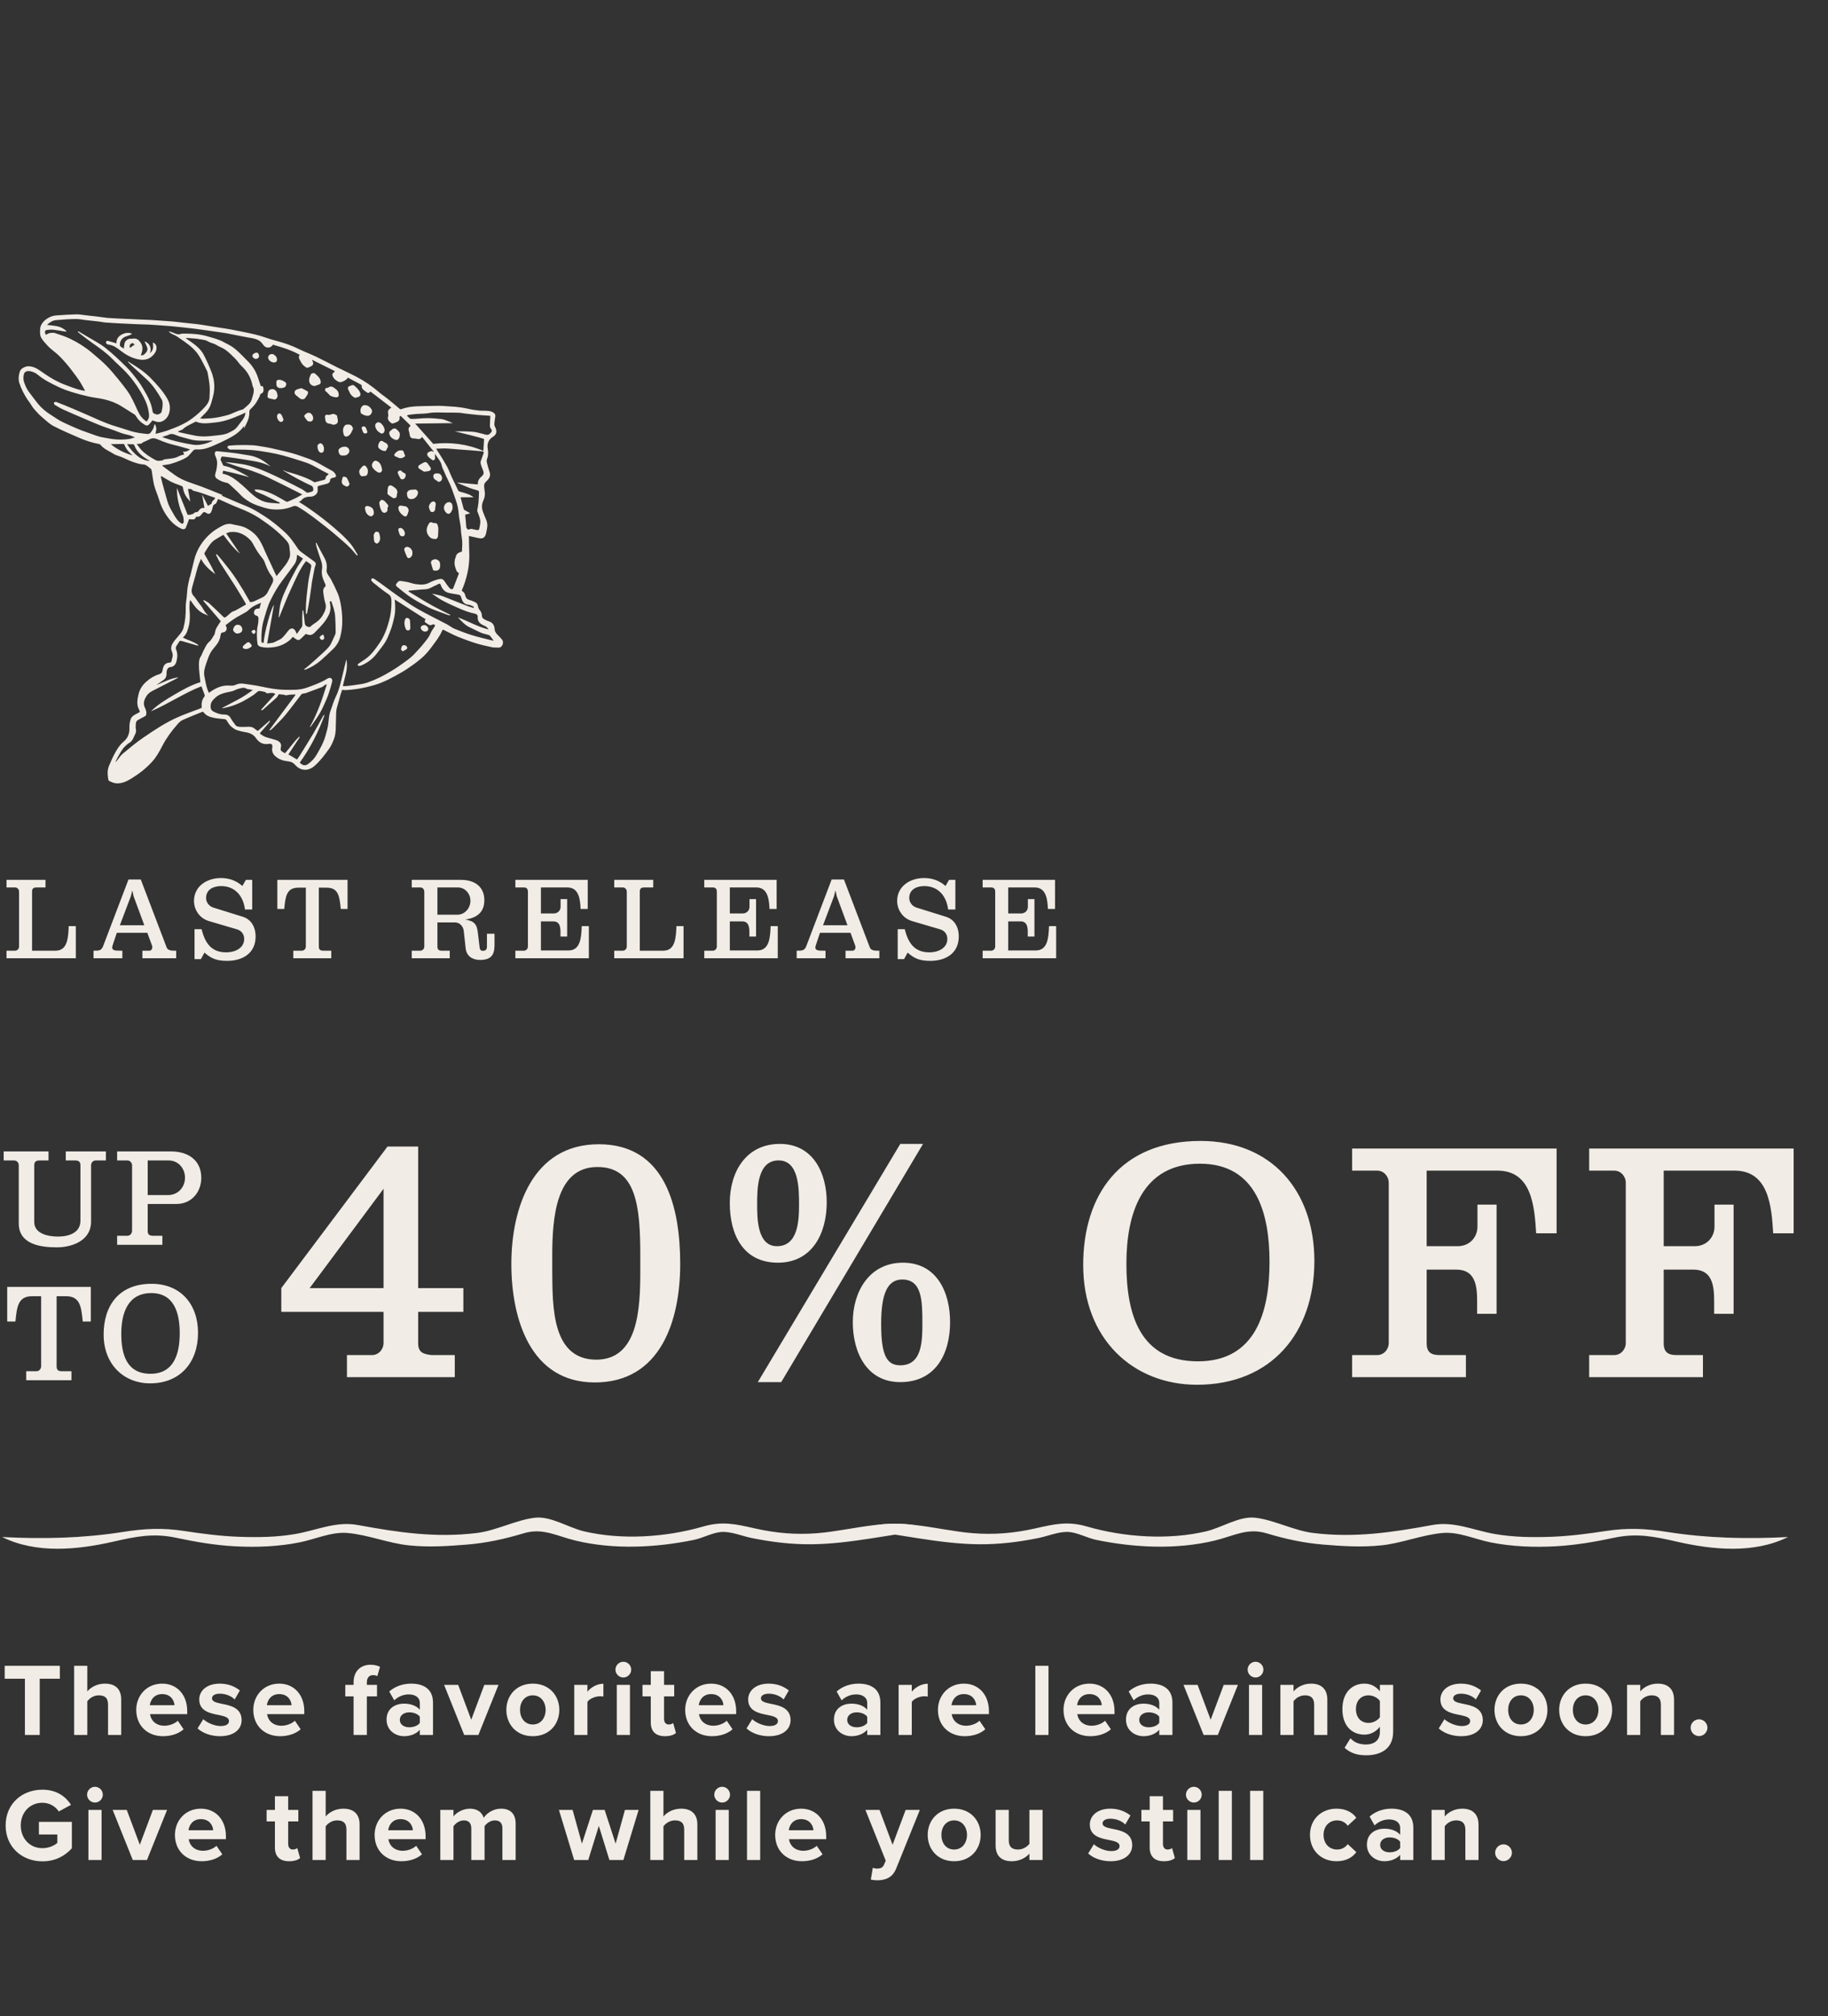 <svg width="351" height="387" viewBox="0 0 351 387" fill="none" xmlns="http://www.w3.org/2000/svg">
<rect x="0" y="0" width="351" height="387" fill="#333333" stroke="none"/>
<g clip-path="url(#clip0_2820_780)">
<path d="M1.251 182.469H2.901C3.335 182.469 3.661 182.1 3.661 181.665V171.135C3.661 170.701 3.335 170.332 2.901 170.332H1.251V168.877H8.742V170.332H7.005C6.462 170.332 6.158 170.527 6.158 171.113V182.469H10.674C12.932 182.469 13.106 180.102 13.192 177.757H14.56V183.923H1.251V182.469ZM17.959 182.469H18.132C18.936 182.469 19.457 182.469 19.782 181.644L24.668 168.812H27.034L32.006 181.861C32.223 182.425 32.918 182.469 33.483 182.469H33.83V183.923H27.338V182.469H28.684C29.097 182.469 29.249 182.078 29.249 181.752C29.249 181.644 29.227 181.578 28.293 179.038H22.431C21.845 180.819 21.541 181.6 21.541 181.817C21.541 182.425 22.062 182.469 23.083 182.469H23.495V183.923H17.959V182.469ZM23.017 177.584H27.707L25.645 172.004L25.406 170.896L25.123 172.025L23.017 177.584ZM39.265 182.838L38.57 184.097H37.354V178.343H38.7C39.374 180.971 40.546 182.794 43.455 182.794C45.04 182.794 46.886 182.034 46.886 180.211C46.886 179.342 46.386 178.647 45.54 178.387L40.09 176.78C38.093 176.172 37.246 174.349 37.246 172.959C37.246 170.071 39.743 168.53 42.413 168.53C43.998 168.53 45.344 169.007 46.538 170.05L47.212 168.877H48.427V174.566H47.038C46.712 171.96 45.127 170.071 42.457 170.071C41.002 170.071 39.569 170.701 39.569 172.373C39.569 173.133 40.09 173.914 40.959 174.197L46.604 175.955C48.036 176.389 49.079 177.692 49.079 179.755C49.079 182.968 46.582 184.423 43.629 184.423C41.718 184.423 40.611 184.054 39.265 182.838ZM66.736 168.877V174.457H65.434C65.195 172.091 65.021 170.375 62.72 170.375H61.222V181.687C61.222 182.295 61.526 182.469 62.068 182.469H63.61V183.923H56.315V182.469H57.965C58.399 182.469 58.725 182.1 58.725 181.665V170.375H57.292C54.99 170.375 54.817 172.091 54.578 174.457H53.253V168.877H66.736ZM79.061 182.469H80.711C81.145 182.469 81.471 182.1 81.471 181.665V171.135C81.471 170.701 81.145 170.332 80.711 170.332H79.061V168.877H88.549C91.046 168.877 93 170.115 93 172.785C93 175.13 91.545 176.172 89.331 176.498C91.046 176.78 91.567 177.345 91.762 179.06L92.088 181.796C92.131 182.252 92.262 182.49 92.761 182.49C93.26 182.49 93.499 182.208 93.499 181.709V179.212H94.954V181.079C94.954 182.49 94.932 184.249 92.196 184.249C90.742 184.249 89.591 183.554 89.417 182.034L89.048 178.713C88.961 177.801 88.288 177.041 87.333 177.041H83.989V181.687C83.989 182.295 84.293 182.469 84.836 182.469H86.356V183.923H79.061V182.469ZM83.989 170.332V175.564H87.832C89.265 175.564 90.329 174.283 90.329 172.894C90.329 171.569 89.331 170.332 87.919 170.332H83.989ZM108.944 170.332H103.864V175.326H106.317C107.142 175.326 107.641 174.718 107.641 174.045V172.568H108.901V179.755H107.62V178.908C107.62 177.888 107.468 176.845 106.23 176.845H103.864V182.425H109.161C111.419 182.425 111.615 180.059 111.701 177.757H113.069V183.923H98.957V182.469H100.607C101.041 182.469 101.367 182.1 101.367 181.665V171.135C101.367 170.549 101.041 170.332 100.607 170.332H98.957V168.877H112.852V174.457H111.484C111.397 172.698 111.202 170.332 108.944 170.332ZM117.941 182.469H119.591C120.025 182.469 120.351 182.1 120.351 181.665V171.135C120.351 170.701 120.025 170.332 119.591 170.332H117.941V168.877H125.431V170.332H123.694C123.152 170.332 122.848 170.527 122.848 171.113V182.469H127.364C129.622 182.469 129.795 180.102 129.882 177.757H131.25V183.923H117.941V182.469ZM145.216 170.332H140.136V175.326H142.589C143.414 175.326 143.913 174.718 143.913 174.045V172.568H145.173V179.755H143.892V178.908C143.892 177.888 143.74 176.845 142.502 176.845H140.136V182.425H145.433C147.691 182.425 147.887 180.059 147.973 177.757H149.341V183.923H135.229V182.469H136.879C137.313 182.469 137.639 182.1 137.639 181.665V171.135C137.639 170.549 137.313 170.332 136.879 170.332H135.229V168.877H149.124V174.457H147.756C147.669 172.698 147.474 170.332 145.216 170.332ZM152.975 182.469H153.149C153.952 182.469 154.473 182.469 154.799 181.644L159.684 168.812H162.051L167.023 181.861C167.24 182.425 167.935 182.469 168.499 182.469H168.846V183.923H162.355V182.469H163.701C164.113 182.469 164.265 182.078 164.265 181.752C164.265 181.644 164.244 181.578 163.31 179.038H157.448C156.862 180.819 156.558 181.6 156.558 181.817C156.558 182.425 157.079 182.469 158.099 182.469H158.512V183.923H152.975V182.469ZM158.034 177.584H162.724L160.661 172.004L160.422 170.896L160.14 172.025L158.034 177.584ZM174.282 182.838L173.587 184.097H172.371V178.343H173.717C174.39 180.971 175.563 182.794 178.472 182.794C180.057 182.794 181.902 182.034 181.902 180.211C181.902 179.342 181.403 178.647 180.556 178.387L175.107 176.78C173.109 176.172 172.262 174.349 172.262 172.959C172.262 170.071 174.759 168.53 177.43 168.53C179.015 168.53 180.361 169.007 181.555 170.05L182.228 168.877H183.444V174.566H182.054C181.729 171.96 180.144 170.071 177.473 170.071C176.019 170.071 174.586 170.701 174.586 172.373C174.586 173.133 175.107 173.914 175.975 174.197L181.62 175.955C183.053 176.389 184.095 177.692 184.095 179.755C184.095 182.968 181.598 184.423 178.646 184.423C176.735 184.423 175.628 184.054 174.282 182.838ZM198.67 170.332H193.589V175.326H196.043C196.868 175.326 197.367 174.718 197.367 174.045V172.568H198.626V179.755H197.345V178.908C197.345 177.888 197.193 176.845 195.956 176.845H193.589V182.425H198.887C201.145 182.425 201.34 180.059 201.427 177.757H202.795V183.923H188.682V182.469H190.333C190.767 182.469 191.092 182.1 191.092 181.665V171.135C191.092 170.549 190.767 170.332 190.333 170.332H188.682V168.877H202.578V174.457H201.21C201.123 172.698 200.928 170.332 198.67 170.332Z" fill="#F1ECE5"/>
<path d="M7.629 333H4.783V322.213H0.902V319.725H11.49V322.213H7.629V333ZM23.273 333H20.745V327.149C20.745 325.815 20.049 325.397 18.954 325.397C17.979 325.397 17.203 325.955 16.765 326.532V333H14.237V319.725H16.765V324.641C17.382 323.905 18.576 323.148 20.148 323.148C22.258 323.148 23.273 324.303 23.273 326.174V333ZM26.16 328.184C26.16 325.397 28.21 323.148 31.136 323.148C34.002 323.148 35.952 325.298 35.952 328.442V329H28.807C28.966 330.214 29.942 331.229 31.573 331.229C32.469 331.229 33.524 330.87 34.141 330.273L35.255 331.905C34.28 332.801 32.788 333.239 31.295 333.239C28.369 333.239 26.16 331.268 26.16 328.184ZM31.136 325.158C29.563 325.158 28.887 326.333 28.767 327.288H33.504C33.444 326.373 32.807 325.158 31.136 325.158ZM37.937 331.746L39.032 329.975C39.728 330.632 41.161 331.288 42.355 331.288C43.45 331.288 43.967 330.91 43.967 330.313C43.967 329.637 43.132 329.398 42.037 329.179C40.385 328.86 38.255 328.462 38.255 326.174C38.255 324.561 39.669 323.148 42.196 323.148C43.828 323.148 45.122 323.706 46.057 324.462L45.062 326.193C44.485 325.576 43.39 325.079 42.216 325.079C41.3 325.079 40.703 325.417 40.703 325.974C40.703 326.572 41.46 326.79 42.534 327.009C44.186 327.328 46.395 327.766 46.395 330.154C46.395 331.925 44.903 333.239 42.236 333.239C40.564 333.239 38.952 332.682 37.937 331.746ZM48.636 328.184C48.636 325.397 50.686 323.148 53.611 323.148C56.477 323.148 58.428 325.298 58.428 328.442V329H51.283C51.442 330.214 52.417 331.229 54.049 331.229C54.945 331.229 55.999 330.87 56.617 330.273L57.731 331.905C56.756 332.801 55.263 333.239 53.77 333.239C50.845 333.239 48.636 331.268 48.636 328.184ZM53.611 325.158C52.039 325.158 51.362 326.333 51.243 327.288H55.98C55.92 326.373 55.283 325.158 53.611 325.158ZM72.391 325.596H70.441V333H67.893V325.596H66.301V323.387H67.893V322.87C67.893 320.78 69.246 319.526 71.137 319.526C71.854 319.526 72.51 319.685 72.968 319.924L72.451 321.715C72.232 321.576 71.933 321.516 71.635 321.516C70.918 321.516 70.441 321.994 70.441 322.91V323.387H72.391V325.596ZM83.141 333H80.614V332.005C79.957 332.781 78.822 333.239 77.569 333.239C76.036 333.239 74.225 332.204 74.225 330.054C74.225 327.805 76.036 326.99 77.569 326.99C78.842 326.99 79.977 327.388 80.614 328.164V326.83C80.614 325.855 79.778 325.218 78.504 325.218C77.469 325.218 76.514 325.596 75.698 326.353L74.742 324.661C75.917 323.626 77.429 323.148 78.942 323.148C81.131 323.148 83.141 324.024 83.141 326.79V333ZM80.614 330.691V329.497C80.196 328.94 79.4 328.661 78.584 328.661C77.588 328.661 76.772 329.199 76.772 330.114C76.772 331.01 77.588 331.527 78.584 331.527C79.4 331.527 80.196 331.249 80.614 330.691ZM91.858 333H89.131L85.27 323.387H87.977L90.484 330.074L92.992 323.387H95.719L91.858 333ZM102.3 333.239C99.136 333.239 97.225 330.93 97.225 328.184C97.225 325.457 99.136 323.148 102.3 323.148C105.485 323.148 107.395 325.457 107.395 328.184C107.395 330.93 105.485 333.239 102.3 333.239ZM102.3 330.99C103.873 330.99 104.768 329.696 104.768 328.184C104.768 326.691 103.873 325.397 102.3 325.397C100.728 325.397 99.852 326.691 99.852 328.184C99.852 329.696 100.728 330.99 102.3 330.99ZM112.793 333H110.266V323.387H112.793V324.701C113.47 323.845 114.664 323.168 115.858 323.168V325.636C115.679 325.596 115.44 325.576 115.162 325.576C114.326 325.576 113.211 326.034 112.793 326.651V333ZM119.686 321.974C118.87 321.974 118.174 321.297 118.174 320.462C118.174 319.626 118.87 318.949 119.686 318.949C120.522 318.949 121.199 319.626 121.199 320.462C121.199 321.297 120.522 321.974 119.686 321.974ZM120.96 333H118.433V323.387H120.96V333ZM127.686 333.239C125.915 333.239 124.959 332.323 124.959 330.612V325.596H123.367V323.387H124.959V320.76H127.507V323.387H129.457V325.596H127.507V329.935C127.507 330.532 127.825 330.99 128.382 330.99C128.761 330.99 129.119 330.851 129.258 330.711L129.795 332.622C129.417 332.96 128.741 333.239 127.686 333.239ZM131.565 328.184C131.565 325.397 133.615 323.148 136.54 323.148C139.406 323.148 141.357 325.298 141.357 328.442V329H134.212C134.371 330.214 135.346 331.229 136.978 331.229C137.874 331.229 138.928 330.87 139.545 330.273L140.66 331.905C139.685 332.801 138.192 333.239 136.699 333.239C133.774 333.239 131.565 331.268 131.565 328.184ZM136.54 325.158C134.968 325.158 134.291 326.333 134.172 327.288H138.909C138.849 326.373 138.212 325.158 136.54 325.158ZM143.341 331.746L144.436 329.975C145.133 330.632 146.566 331.288 147.76 331.288C148.854 331.288 149.372 330.91 149.372 330.313C149.372 329.637 148.536 329.398 147.441 329.179C145.789 328.86 143.66 328.462 143.66 326.174C143.66 324.561 145.073 323.148 147.601 323.148C149.233 323.148 150.526 323.706 151.462 324.462L150.466 326.193C149.889 325.576 148.795 325.079 147.62 325.079C146.705 325.079 146.108 325.417 146.108 325.974C146.108 326.572 146.864 326.79 147.939 327.009C149.591 327.328 151.8 327.766 151.8 330.154C151.8 331.925 150.307 333.239 147.64 333.239C145.969 333.239 144.356 332.682 143.341 331.746ZM169.044 333H166.516V332.005C165.859 332.781 164.725 333.239 163.471 333.239C161.939 333.239 160.128 332.204 160.128 330.054C160.128 327.805 161.939 326.99 163.471 326.99C164.745 326.99 165.879 327.388 166.516 328.164V326.83C166.516 325.855 165.68 325.218 164.407 325.218C163.372 325.218 162.416 325.596 161.6 326.353L160.645 324.661C161.819 323.626 163.332 323.148 164.844 323.148C167.034 323.148 169.044 324.024 169.044 326.79V333ZM166.516 330.691V329.497C166.098 328.94 165.302 328.661 164.486 328.661C163.491 328.661 162.675 329.199 162.675 330.114C162.675 331.01 163.491 331.527 164.486 331.527C165.302 331.527 166.098 331.249 166.516 330.691ZM175.074 333H172.546V323.387H175.074V324.701C175.75 323.845 176.944 323.168 178.138 323.168V325.636C177.959 325.596 177.721 325.576 177.442 325.576C176.606 325.576 175.491 326.034 175.074 326.651V333ZM180.096 328.184C180.096 325.397 182.146 323.148 185.071 323.148C187.937 323.148 189.888 325.298 189.888 328.442V329H182.743C182.902 330.214 183.877 331.229 185.509 331.229C186.405 331.229 187.46 330.87 188.077 330.273L189.191 331.905C188.216 332.801 186.723 333.239 185.231 333.239C182.305 333.239 180.096 331.268 180.096 328.184ZM185.071 325.158C183.499 325.158 182.823 326.333 182.703 327.288H187.44C187.38 326.373 186.743 325.158 185.071 325.158ZM201.324 333H198.796V319.725H201.324V333ZM204.208 328.184C204.208 325.397 206.258 323.148 209.184 323.148C212.05 323.148 214 325.298 214 328.442V329H206.855C207.014 330.214 207.989 331.229 209.621 331.229C210.517 331.229 211.572 330.87 212.189 330.273L213.303 331.905C212.328 332.801 210.835 333.239 209.343 333.239C206.417 333.239 204.208 331.268 204.208 328.184ZM209.184 325.158C207.611 325.158 206.935 326.333 206.815 327.288H211.552C211.492 326.373 210.855 325.158 209.184 325.158ZM225.12 333H222.592V332.005C221.936 332.781 220.801 333.239 219.547 333.239C218.015 333.239 216.204 332.204 216.204 330.054C216.204 327.805 218.015 326.99 219.547 326.99C220.821 326.99 221.956 327.388 222.592 328.164V326.83C222.592 325.855 221.757 325.218 220.483 325.218C219.448 325.218 218.493 325.596 217.677 326.353L216.721 324.661C217.896 323.626 219.408 323.148 220.921 323.148C223.11 323.148 225.12 324.024 225.12 326.79V333ZM222.592 330.691V329.497C222.175 328.94 221.378 328.661 220.562 328.661C219.567 328.661 218.751 329.199 218.751 330.114C218.751 331.01 219.567 331.527 220.562 331.527C221.378 331.527 222.175 331.249 222.592 330.691ZM233.837 333H231.11L227.249 323.387H229.956L232.463 330.074L234.971 323.387H237.698L233.837 333ZM241.075 321.974C240.259 321.974 239.562 321.297 239.562 320.462C239.562 319.626 240.259 318.949 241.075 318.949C241.911 318.949 242.588 319.626 242.588 320.462C242.588 321.297 241.911 321.974 241.075 321.974ZM242.349 333H239.821V323.387H242.349V333ZM254.866 333H252.338V327.189C252.338 325.855 251.642 325.397 250.567 325.397C249.572 325.397 248.796 325.955 248.378 326.532V333H245.85V323.387H248.378V324.641C248.995 323.905 250.169 323.148 251.741 323.148C253.851 323.148 254.866 324.342 254.866 326.213V333ZM258.172 335.468L259.306 333.637C260.082 334.493 261.097 334.831 262.311 334.831C263.525 334.831 264.958 334.294 264.958 332.403V331.428C264.202 332.383 263.167 332.94 261.993 332.94C259.585 332.94 257.754 331.249 257.754 328.044C257.754 324.9 259.565 323.148 261.993 323.148C263.147 323.148 264.182 323.646 264.958 324.621V323.387H267.506V332.343C267.506 336.005 264.68 336.901 262.311 336.901C260.66 336.901 259.366 336.523 258.172 335.468ZM264.958 329.597V326.492C264.54 325.855 263.625 325.397 262.789 325.397C261.356 325.397 260.361 326.392 260.361 328.044C260.361 329.696 261.356 330.691 262.789 330.691C263.625 330.691 264.54 330.214 264.958 329.597ZM276.259 331.746L277.354 329.975C278.051 330.632 279.484 331.288 280.678 331.288C281.772 331.288 282.29 330.91 282.29 330.313C282.29 329.637 281.454 329.398 280.359 329.179C278.707 328.86 276.578 328.462 276.578 326.174C276.578 324.561 277.991 323.148 280.518 323.148C282.15 323.148 283.444 323.706 284.38 324.462L283.384 326.193C282.807 325.576 281.713 325.079 280.538 325.079C279.623 325.079 279.026 325.417 279.026 325.974C279.026 326.572 279.782 326.79 280.857 327.009C282.509 327.328 284.718 327.766 284.718 330.154C284.718 331.925 283.225 333.239 280.558 333.239C278.886 333.239 277.274 332.682 276.259 331.746ZM292.033 333.239C288.869 333.239 286.958 330.93 286.958 328.184C286.958 325.457 288.869 323.148 292.033 323.148C295.218 323.148 297.128 325.457 297.128 328.184C297.128 330.93 295.218 333.239 292.033 333.239ZM292.033 330.99C293.605 330.99 294.501 329.696 294.501 328.184C294.501 326.691 293.605 325.397 292.033 325.397C290.461 325.397 289.585 326.691 289.585 328.184C289.585 329.696 290.461 330.99 292.033 330.99ZM304.457 333.239C301.292 333.239 299.382 330.93 299.382 328.184C299.382 325.457 301.292 323.148 304.457 323.148C307.641 323.148 309.552 325.457 309.552 328.184C309.552 330.93 307.641 333.239 304.457 333.239ZM304.457 330.99C306.029 330.99 306.924 329.696 306.924 328.184C306.924 326.691 306.029 325.397 304.457 325.397C302.884 325.397 302.009 326.691 302.009 328.184C302.009 329.696 302.884 330.99 304.457 330.99ZM321.438 333H318.91V327.189C318.91 325.855 318.213 325.397 317.139 325.397C316.144 325.397 315.367 325.955 314.949 326.532V333H312.422V323.387H314.949V324.641C315.566 323.905 316.741 323.148 318.313 323.148C320.423 323.148 321.438 324.342 321.438 326.213V333ZM324.624 331.607C324.624 330.731 325.36 329.995 326.236 329.995C327.112 329.995 327.848 330.731 327.848 331.607C327.848 332.483 327.112 333.219 326.236 333.219C325.36 333.219 324.624 332.483 324.624 331.607ZM1.081 350.373C1.081 346.173 4.265 343.506 8.146 343.506C10.893 343.506 12.624 344.84 13.639 346.412L11.291 347.686C10.674 346.75 9.539 346.014 8.146 346.014C5.738 346.014 3.987 347.865 3.987 350.373C3.987 352.88 5.738 354.731 8.146 354.731C9.36 354.731 10.435 354.234 11.012 353.716V352.104H7.47V349.676H13.799V354.751C12.445 356.264 10.555 357.259 8.146 357.259C4.265 357.259 1.081 354.552 1.081 350.373ZM18.231 345.974C17.415 345.974 16.719 345.297 16.719 344.462C16.719 343.626 17.415 342.949 18.231 342.949C19.067 342.949 19.744 343.626 19.744 344.462C19.744 345.297 19.067 345.974 18.231 345.974ZM19.505 357H16.977V347.387H19.505V357ZM28.221 357H25.494L21.633 347.387H24.34L26.848 354.074L29.355 347.387H32.082L28.221 357ZM33.589 352.184C33.589 349.397 35.638 347.148 38.564 347.148C41.43 347.148 43.38 349.298 43.38 352.442V353H36.236C36.395 354.214 37.37 355.229 39.002 355.229C39.898 355.229 40.952 354.87 41.569 354.273L42.684 355.905C41.709 356.801 40.216 357.239 38.723 357.239C35.798 357.239 33.589 355.268 33.589 352.184ZM38.564 349.158C36.992 349.158 36.315 350.333 36.196 351.288H40.932C40.873 350.373 40.236 349.158 38.564 349.158ZM55.513 357.239C53.741 357.239 52.786 356.323 52.786 354.612V349.596H51.194V347.387H52.786V344.76H55.334V347.387H57.284V349.596H55.334V353.935C55.334 354.532 55.652 354.99 56.209 354.99C56.587 354.99 56.946 354.851 57.085 354.711L57.622 356.622C57.244 356.96 56.568 357.239 55.513 357.239ZM69.044 357H66.516V351.149C66.516 349.815 65.82 349.397 64.725 349.397C63.75 349.397 62.974 349.955 62.536 350.532V357H60.008V343.725H62.536V348.641C63.153 347.905 64.347 347.148 65.919 347.148C68.029 347.148 69.044 348.303 69.044 350.174V357ZM71.931 352.184C71.931 349.397 73.981 347.148 76.907 347.148C79.773 347.148 81.723 349.298 81.723 352.442V353H74.579C74.738 354.214 75.713 355.229 77.345 355.229C78.24 355.229 79.295 354.87 79.912 354.273L81.027 355.905C80.052 356.801 78.559 357.239 77.066 357.239C74.141 357.239 71.931 355.268 71.931 352.184ZM76.907 349.158C75.335 349.158 74.658 350.333 74.539 351.288H79.275C79.216 350.373 78.579 349.158 76.907 349.158ZM99.013 357H96.466V350.93C96.466 350.034 96.068 349.397 95.033 349.397C94.137 349.397 93.401 349.994 93.043 350.512V357H90.495V350.93C90.495 350.034 90.097 349.397 89.062 349.397C88.186 349.397 87.45 349.994 87.072 350.532V357H84.544V347.387H87.072V348.641C87.47 348.064 88.744 347.148 90.216 347.148C91.629 347.148 92.525 347.805 92.883 348.9C93.441 348.024 94.714 347.148 96.187 347.148C97.958 347.148 99.013 348.084 99.013 350.054V357ZM119.7 357H117.013L114.983 350.452L112.953 357H110.247L107.321 347.387H109.948L111.739 353.855L113.849 347.387H116.098L118.207 353.855L119.999 347.387H122.626L119.7 357ZM133.902 357H131.374V351.149C131.374 349.815 130.677 349.397 129.583 349.397C128.608 349.397 127.831 349.955 127.393 350.532V357H124.866V343.725H127.393V348.641C128.01 347.905 129.205 347.148 130.777 347.148C132.887 347.148 133.902 348.303 133.902 350.174V357ZM138.66 345.974C137.844 345.974 137.147 345.297 137.147 344.462C137.147 343.626 137.844 342.949 138.66 342.949C139.496 342.949 140.172 343.626 140.172 344.462C140.172 345.297 139.496 345.974 138.66 345.974ZM139.934 357H137.406V347.387H139.934V357ZM145.963 357H143.435V343.725H145.963V357ZM148.847 352.184C148.847 349.397 150.897 347.148 153.823 347.148C156.688 347.148 158.639 349.298 158.639 352.442V353H151.494C151.653 354.214 152.628 355.229 154.26 355.229C155.156 355.229 156.211 354.87 156.828 354.273L157.942 355.905C156.967 356.801 155.474 357.239 153.982 357.239C151.056 357.239 148.847 355.268 148.847 352.184ZM153.823 349.158C152.25 349.158 151.574 350.333 151.454 351.288H156.191C156.131 350.373 155.494 349.158 153.823 349.158ZM167.209 360.762L167.587 358.493C167.806 358.592 168.144 358.652 168.383 358.652C169.04 358.652 169.478 358.473 169.716 357.955L170.075 357.139L166.174 347.387H168.88L171.388 354.074L173.896 347.387H176.622L172.105 358.572C171.388 360.383 170.114 360.861 168.463 360.901C168.164 360.901 167.527 360.841 167.209 360.762ZM183.204 357.239C180.04 357.239 178.129 354.93 178.129 352.184C178.129 349.457 180.04 347.148 183.204 347.148C186.388 347.148 188.299 349.457 188.299 352.184C188.299 354.93 186.388 357.239 183.204 357.239ZM183.204 354.99C184.776 354.99 185.672 353.696 185.672 352.184C185.672 350.691 184.776 349.397 183.204 349.397C181.632 349.397 180.756 350.691 180.756 352.184C180.756 353.696 181.632 354.99 183.204 354.99ZM200.185 357H197.658V355.786C197.001 356.522 195.846 357.239 194.274 357.239C192.164 357.239 191.169 356.084 191.169 354.214V347.387H193.697V353.219C193.697 354.552 194.394 354.99 195.468 354.99C196.443 354.99 197.22 354.453 197.658 353.895V347.387H200.185V357ZM208.941 355.746L210.036 353.975C210.733 354.632 212.166 355.288 213.36 355.288C214.454 355.288 214.972 354.91 214.972 354.313C214.972 353.637 214.136 353.398 213.041 353.179C211.389 352.86 209.26 352.462 209.26 350.174C209.26 348.561 210.673 347.148 213.2 347.148C214.832 347.148 216.126 347.706 217.061 348.462L216.066 350.193C215.489 349.576 214.395 349.079 213.22 349.079C212.305 349.079 211.708 349.417 211.708 349.974C211.708 350.572 212.464 350.79 213.539 351.009C215.191 351.328 217.4 351.766 217.4 354.154C217.4 355.925 215.907 357.239 213.24 357.239C211.568 357.239 209.956 356.682 208.941 355.746ZM223.481 357.239C221.71 357.239 220.755 356.323 220.755 354.612V349.596H219.162V347.387H220.755V344.76H223.302V347.387H225.253V349.596H223.302V353.935C223.302 354.532 223.621 354.99 224.178 354.99C224.556 354.99 224.914 354.851 225.054 354.711L225.591 356.622C225.213 356.96 224.536 357.239 223.481 357.239ZM229.231 345.974C228.415 345.974 227.718 345.297 227.718 344.462C227.718 343.626 228.415 342.949 229.231 342.949C230.067 342.949 230.743 343.626 230.743 344.462C230.743 345.297 230.067 345.974 229.231 345.974ZM230.505 357H227.977V347.387H230.505V357ZM236.534 357H234.006V343.725H236.534V357ZM242.563 357H240.035V343.725H242.563V357ZM251.534 352.184C251.534 349.238 253.664 347.148 256.629 347.148C258.6 347.148 259.794 348.004 260.431 348.9L258.779 350.432C258.321 349.775 257.624 349.397 256.749 349.397C255.216 349.397 254.142 350.512 254.142 352.184C254.142 353.855 255.216 354.99 256.749 354.99C257.624 354.99 258.321 354.592 258.779 353.955L260.431 355.487C259.794 356.383 258.6 357.239 256.629 357.239C253.664 357.239 251.534 355.149 251.534 352.184ZM271.377 357H268.85V356.005C268.193 356.781 267.059 357.239 265.805 357.239C264.272 357.239 262.461 356.204 262.461 354.054C262.461 351.805 264.272 350.99 265.805 350.99C267.078 350.99 268.213 351.388 268.85 352.164V350.83C268.85 349.855 268.014 349.218 266.74 349.218C265.705 349.218 264.75 349.596 263.934 350.353L262.979 348.661C264.153 347.626 265.665 347.148 267.178 347.148C269.367 347.148 271.377 348.024 271.377 350.79V357ZM268.85 354.691V353.497C268.432 352.94 267.636 352.661 266.82 352.661C265.825 352.661 265.009 353.199 265.009 354.114C265.009 355.01 265.825 355.527 266.82 355.527C267.636 355.527 268.432 355.249 268.85 354.691ZM283.895 357H281.368V351.189C281.368 349.855 280.671 349.397 279.596 349.397C278.601 349.397 277.825 349.955 277.407 350.532V357H274.88V347.387H277.407V348.641C278.024 347.905 279.198 347.148 280.771 347.148C282.88 347.148 283.895 348.342 283.895 350.213V357ZM287.082 355.607C287.082 354.731 287.818 353.995 288.694 353.995C289.569 353.995 290.306 354.731 290.306 355.607C290.306 356.483 289.569 357.219 288.694 357.219C287.818 357.219 287.082 356.483 287.082 355.607Z" fill="#F1ECE5"/>
<path d="M178.646 293.607C171.95 290.918 163.85 293.723 156.968 294.271C152.835 294.6 148.987 294.271 144.932 293.353C141.27 292.522 138.688 291.928 135.032 292.99C127.859 295.067 119.396 295.627 112.141 293.919C109.149 293.215 105.767 290.953 102.718 291.305C99.031 291.732 95.307 293.792 91.475 294.248C83.603 295.188 76.456 294.132 68.755 292.713C64.487 291.922 60.836 293.723 56.667 294.438C53.088 295.05 49.453 295.096 45.844 294.963C42.333 294.831 38.884 294.386 35.41 293.855C31.162 293.209 27.791 293.376 23.575 294.04C15.853 295.257 8.168 295.413 0.404 295.009C6.98 298.264 14.873 297.467 21.739 295.904C26.075 294.917 29.425 294.213 33.823 295.154C37.525 295.944 41.233 296.579 45.004 296.787C49.194 297.012 53.472 296.862 57.605 296.019C60.629 295.408 63.642 293.965 66.748 294.236C70.684 294.582 74.558 296.204 78.525 296.613C82.213 297 85.967 296.769 89.655 296.463C93.394 296.158 96.915 295.39 100.53 294.3C104.248 293.18 106.872 294.825 110.559 295.708C117.892 297.456 125.904 297.069 133.253 295.558C134.923 295.211 136.816 294.167 138.465 294.046C140.384 293.907 142.453 294.819 144.325 295.2C148.116 295.973 151.959 296.44 155.817 296.4C163.368 296.331 171.1 294.421 178.64 293.607H178.646Z" fill="#F1ECE5"/>
<path d="M165.089 293.607C171.784 290.918 179.884 293.723 186.766 294.271C190.899 294.6 194.747 294.271 198.803 293.353C202.464 292.522 205.047 291.928 208.703 292.99C215.875 295.067 224.338 295.627 231.594 293.919C234.586 293.215 237.967 290.953 241.016 291.305C244.704 291.732 248.427 293.792 252.26 294.248C260.132 295.188 267.278 294.132 274.979 292.713C279.247 291.922 282.898 293.723 287.068 294.438C290.646 295.05 294.281 295.096 297.891 294.963C301.402 294.831 304.85 294.386 308.325 293.855C312.572 293.209 315.943 293.376 320.159 294.04C327.881 295.257 335.567 295.413 343.33 295.009C336.754 298.264 328.861 297.467 321.995 295.904C317.66 294.917 314.31 294.213 309.912 295.154C306.209 295.944 302.501 296.579 298.731 296.787C294.541 297.012 290.262 296.862 286.129 296.019C283.106 295.408 280.093 293.965 276.986 294.236C273.05 294.582 269.176 296.204 265.209 296.613C261.522 297 257.767 296.769 254.08 296.463C250.341 296.158 246.82 295.39 243.205 294.3C239.487 293.18 236.862 294.825 233.175 295.708C225.842 297.456 217.83 297.069 210.482 295.558C208.812 295.211 206.919 294.167 205.27 294.046C203.351 293.907 201.282 294.819 199.41 295.2C195.619 295.973 191.776 296.44 187.917 296.4C180.367 296.331 172.634 294.421 165.094 293.607H165.089Z" fill="#F1ECE5"/>
<path d="M71.429 260.086C72.695 260.086 73.645 259.009 73.645 257.743V251.79H54.014V247.231L74.405 220.064H80.294V247.231H88.97V251.79H80.294V257.806C80.294 259.579 81.244 259.896 82.827 260.086H87.323V264.329H66.616V260.086H71.429ZM73.645 228.17L59.46 247.231H73.645V228.17ZM98.186 242.608C98.186 231.779 102.302 219.621 114.967 219.621C127.822 219.621 130.608 231.779 130.608 242.608C130.608 253.437 126.872 265.342 114.207 265.342C101.795 265.342 98.186 253.057 98.186 242.608ZM114.46 260.972C122.503 260.972 122.946 251.347 122.946 243.938V241.025C122.946 231.526 122.186 223.99 114.714 223.99C106.798 223.99 106.038 233.552 106.038 241.025V243.938C106.101 250.714 105.911 260.909 114.46 260.972ZM163.747 253.753C163.747 247.927 166.913 242.355 173.372 242.355C179.895 242.355 182.428 248.054 182.428 253.753C182.428 259.959 179.578 265.278 172.866 265.278C166.407 265.278 163.747 259.579 163.747 253.753ZM173.246 245.584C170.333 245.584 169.193 248.434 169.193 254.133C169.193 260.276 170.333 262.049 172.866 262.049C176.982 262.049 177.109 257.616 177.109 254.007C177.109 249.7 177.045 245.584 173.246 245.584ZM140.127 230.893C140.127 224.94 143.23 219.557 149.752 219.557C156.085 219.557 158.744 225.067 158.744 230.766C158.744 236.719 155.958 242.355 149.372 242.355C142.596 242.355 140.127 236.845 140.127 230.893ZM145.383 231.146C145.383 233.806 145.383 239.188 149.182 239.188C153.235 239.188 153.425 234.312 153.425 231.209C153.425 228.17 153.425 222.724 149.499 222.724C145.383 222.724 145.383 228.233 145.383 231.146ZM172.866 219.557H177.235L150.005 265.278H145.509L172.866 219.557ZM207.986 242.798C207.986 229.5 214.952 218.988 230.53 218.988C244.145 218.988 252.378 228.55 252.378 242.038C252.378 255.78 244.145 265.785 229.834 265.785C217.612 265.785 207.986 257.046 207.986 242.798ZM216.282 242.545C216.282 252.297 218.878 261.289 230.024 261.289C241.106 261.289 243.765 251.79 243.765 242.228C243.765 232.856 241.232 223.357 230.404 223.357C219.195 223.357 216.282 233.046 216.282 242.545ZM264.44 224.687H259.627V220.444H298.889V236.719H294.963C294.646 231.589 294.14 224.687 287.554 224.687H273.939V239.188H279.891C282.235 239.188 283.691 237.415 283.691 235.452V231.209H287.364V252.17H283.628V249.7C283.628 246.724 283.248 243.684 279.638 243.684H273.939V257.806C273.939 259.579 274.825 260.086 276.409 260.086H281.475V264.329H259.627V260.086H264.44C265.707 260.086 266.656 259.009 266.656 257.743V227.03C266.656 225.763 265.707 224.687 264.44 224.687ZM309.953 224.687H305.14V220.444H344.402V236.719H340.476C340.159 231.589 339.652 224.687 333.067 224.687H319.452V239.188H325.404C327.747 239.188 329.204 237.415 329.204 235.452V231.209H332.877V252.17H329.14V249.7C329.14 246.724 328.76 243.684 325.151 243.684H319.452V257.806C319.452 259.579 320.338 260.086 321.921 260.086H326.987V264.329H305.14V260.086H309.953C311.219 260.086 312.169 259.009 312.169 257.743V227.03C312.169 225.763 311.219 224.687 309.953 224.687Z" fill="#F1ECE5"/>
<path d="M6.576 234.549C6.576 236.773 9.188 237.342 11.127 237.342C13.144 237.342 15.445 236.669 15.445 234.291V223.664C15.445 222.94 15.057 222.733 14.411 222.733H12.627V221.001H20.332V222.733H18.392C17.849 222.733 17.488 223.147 17.488 223.664V234.498C17.488 238.04 13.971 239.41 10.894 239.41C7.611 239.41 3.603 238.764 3.603 234.808V223.664C3.603 223.147 3.241 222.733 2.698 222.733H0.707V221.001H9.317V222.733H7.611C6.964 222.733 6.576 222.94 6.576 223.664V234.549ZM22.49 237.187H24.455C24.973 237.187 25.36 236.747 25.36 236.23V223.69C25.36 223.173 24.973 222.733 24.455 222.733H22.49V221.001H32.859C36.117 221.001 38.65 222.681 38.65 226.068C38.65 228.809 36.763 231.085 33.893 231.085H28.36V236.256C28.36 236.98 28.722 237.187 29.368 237.187H31.178V238.919H22.49V237.187ZM28.36 222.733V229.378H32.264C34.177 229.378 35.522 227.878 35.522 226.043C35.522 224.259 34.229 222.733 32.393 222.733H28.36ZM17.44 247.001V253.646H15.889C15.604 250.827 15.397 248.785 12.657 248.785H10.873V262.256C10.873 262.98 11.235 263.187 11.881 263.187H13.717V264.919H5.029V263.187H6.994C7.511 263.187 7.899 262.747 7.899 262.23V248.785H6.193C3.452 248.785 3.245 250.827 2.961 253.646H1.383V247.001H17.44ZM19.9 256.128C19.9 250.698 22.744 246.406 29.105 246.406C34.664 246.406 38.025 250.31 38.025 255.818C38.025 261.428 34.664 265.514 28.82 265.514C23.83 265.514 19.9 261.945 19.9 256.128ZM23.287 256.024C23.287 260.006 24.347 263.678 28.898 263.678C33.422 263.678 34.508 259.799 34.508 255.895C34.508 252.068 33.474 248.19 29.053 248.19C24.476 248.19 23.287 252.146 23.287 256.024Z" fill="#F1ECE5"/>
<g clip-path="url(#clip1_2820_780)">
<path d="M49.072 64.221C50.099 64.466 51.094 64.843 52.105 65.153C52.525 65.282 52.953 65.394 53.379 65.508C54.758 65.88 56.091 66.36 57.377 66.99C58.469 67.524 59.616 67.946 60.713 68.471C62.048 69.11 63.354 69.814 64.683 70.475C65.89 71.075 67.121 71.628 68.317 72.249C69.948 73.097 71.46 74.124 72.847 75.334C73.334 75.757 73.89 76.101 74.393 76.508C75.175 77.14 75.944 77.79 76.709 78.441C76.818 78.532 76.877 78.592 77.042 78.531C78.102 78.149 79.204 77.996 80.328 77.972C81.632 77.944 82.936 77.891 84.238 77.891C85.018 77.891 85.8 77.981 86.582 78.02C87.769 78.079 88.939 78.233 90.096 78.506C90.74 78.659 91.409 78.727 92.069 78.809C92.376 78.846 92.692 78.823 93.004 78.832C93.6 78.854 94.199 78.851 94.733 79.189C95.055 79.394 95.156 79.632 95.097 80.012C95.021 80.498 94.933 80.987 94.923 81.478C94.919 81.715 95.079 81.957 95.174 82.193C95.449 82.901 95.285 83.453 94.648 83.841C93.832 84.339 93.489 85.147 93.642 86.079C93.752 86.745 93.787 87.405 93.531 88.05C93.344 88.525 93.547 88.972 93.656 89.422C93.752 89.824 93.891 90.22 94.02 90.613C94.24 91.278 93.98 91.796 93.52 92.249C93.228 92.536 92.926 92.813 92.958 93.272C92.983 93.626 93.009 93.985 93.07 94.335C93.186 94.974 93.039 95.568 92.782 96.137C92.467 96.833 92.488 97.528 92.734 98.225C92.913 98.729 93.123 99.225 93.338 99.716C93.591 100.291 93.638 100.879 93.504 101.489C93.412 101.903 93.387 102.344 93.221 102.724C92.986 103.254 92.599 103.41 92.034 103.306C91.516 103.212 91.004 103.084 90.49 102.971L90.037 102.871C90.056 103.889 90.052 104.869 90.101 105.845C90.172 107.27 90.056 108.665 89.735 110.061C89.483 111.155 89.163 112.212 88.704 113.232C88.674 113.297 88.719 113.464 88.775 113.492C89.144 113.668 89.276 114.001 89.361 114.353C89.473 114.822 89.752 115.069 90.217 115.184C90.57 115.273 90.908 115.44 91.245 115.589C91.573 115.73 91.728 116.019 91.783 116.349C91.83 116.635 91.912 116.861 92.118 117.101C92.351 117.371 92.523 117.781 92.532 118.135C92.542 118.658 92.874 118.809 93.224 118.989C93.441 119.101 93.668 119.198 93.901 119.272C94.615 119.504 94.934 120.024 94.975 120.737C95.006 121.28 95.323 121.638 95.685 121.99C95.941 122.239 96.179 122.507 96.406 122.781C96.843 123.311 96.431 124.376 95.668 124.3C95.281 124.261 94.879 124.313 94.503 124.233C93.461 124.01 92.411 123.786 91.394 123.471C90.228 123.111 89.079 122.69 87.951 122.228C87.025 121.849 86.135 121.376 85.237 120.928C85.073 120.846 84.998 120.814 84.915 121.016C84.439 122.149 83.67 123.096 82.955 124.078C82.313 124.958 81.614 125.777 80.77 126.469C80.309 126.847 79.846 127.222 79.358 127.564C78.647 128.061 77.935 128.572 77.182 129.004C75.47 129.987 73.753 130.948 71.829 131.509C70.017 132.039 68.187 132.369 66.309 132.458C66.109 132.467 65.907 132.425 65.698 132.405C65.598 132.696 65.488 132.988 65.401 133.287C65.17 134.091 64.962 134.901 64.721 135.702C64.485 136.482 64.554 137.283 64.512 138.078C64.446 139.331 64.581 140.614 64.134 141.817C63.889 142.469 63.606 143.136 63.204 143.697C62.389 144.832 61.553 145.957 60.509 146.905C59.818 147.533 59.018 147.896 58.092 147.697C57.491 147.569 56.976 147.181 56.569 146.708C56.221 146.305 55.764 146.178 55.287 146.129C54.38 146.034 53.547 145.75 52.872 145.152C52.424 144.752 52.161 144.221 52.274 143.55C52.38 142.917 52.188 142.679 51.55 142.78C50.483 142.947 49.727 142.521 49.147 141.669C48.591 140.85 47.74 140.608 46.827 140.478C46.475 140.429 46.128 140.327 45.788 140.226C45.521 140.146 45.244 140.064 45.015 139.916C44.7 139.713 44.395 139.477 44.148 139.199C43.895 138.914 43.726 138.553 43.499 138.241C43.43 138.147 43.296 138.056 43.182 138.04C42.468 137.944 41.742 137.926 41.041 137.774C40.289 137.61 39.541 137.37 39.063 136.672C39.032 136.626 38.902 136.602 38.842 136.628C37.558 137.151 36.266 137.654 35.004 138.227C34.632 138.397 34.321 138.739 34.045 139.056C32.951 140.303 31.966 141.634 31.199 143.106C30.624 144.209 30.041 145.305 29.194 146.219C28.621 146.84 27.995 147.425 27.336 147.955C26.664 148.495 25.939 148.98 25.206 149.437C24.295 150.006 23.316 150.449 22.209 150.341C21.78 150.298 21.362 150.07 20.958 149.891C20.862 149.849 20.795 149.664 20.78 149.538C20.723 149.076 20.643 148.609 20.671 148.147C20.696 147.732 20.799 147.3 20.96 146.917C21.311 146.086 21.68 145.258 22.114 144.471C22.547 143.683 23.027 142.931 23.75 142.331C24.564 141.656 24.907 140.729 24.853 139.639C24.826 139.133 24.918 138.598 25.065 138.107C25.261 137.452 25.874 137.169 26.437 136.888C26.867 136.672 26.933 136.64 26.714 136.235C26.19 135.272 26.363 134.311 26.585 133.315C26.793 132.377 27.267 131.606 27.946 130.97C28.701 130.264 29.57 129.716 30.569 129.41C30.944 129.295 31.161 129.079 31.203 128.677C31.225 128.464 31.287 128.252 31.36 128.05C31.554 127.494 31.959 127.199 32.545 127.184C32.806 127.178 32.899 127.054 32.943 126.822C32.99 126.574 33.065 126.328 33.127 126.083C33.223 125.706 33.129 125.351 32.987 125.004C32.703 124.304 32.963 123.697 33.368 123.152C33.785 122.589 34.282 122.086 34.703 121.527C34.925 121.231 35.132 120.887 35.225 120.535C35.571 119.224 35.695 117.885 35.662 116.525C35.645 115.879 35.788 115.231 35.852 114.583C35.915 113.937 35.938 113.284 36.036 112.643C36.131 112.027 36.295 111.422 36.432 110.815C36.449 110.739 36.502 110.673 36.521 110.598C36.776 109.56 37.021 108.523 37.283 107.487C37.605 106.215 38.145 105.058 38.944 103.999C39.765 102.912 40.744 102.024 41.91 101.347C42.593 100.951 43.276 100.514 44.124 100.555C44.19 100.559 44.262 100.547 44.325 100.563C45.308 100.824 46.352 100.875 47.271 101.355C48.088 101.782 48.823 102.315 49.405 103.054C50.321 104.222 50.757 105.632 51.395 106.939C51.896 107.964 52.353 109.012 52.833 110.048C52.904 110.202 52.989 110.353 53.108 110.582L53.106 110.568C53.732 109.79 54.32 109.103 54.857 108.38C55.134 108.01 55.364 107.595 55.545 107.171C55.848 106.464 55.618 105.741 55.573 105.014C55.532 104.371 55.197 103.973 54.799 103.541C53.36 101.973 51.673 100.715 49.918 99.534C48.662 98.687 47.3 98.062 45.891 97.512C44.614 97.011 43.373 96.419 42.116 95.869C42.034 95.833 41.945 95.818 41.855 95.793C41.771 96.003 41.705 96.205 41.608 96.389C41.537 96.525 41.443 96.707 41.321 96.746C40.868 96.893 40.87 97.279 40.775 97.628C40.715 97.853 40.643 98.084 40.532 98.287C40.333 98.652 40.006 98.713 39.658 98.477C39.237 98.195 39.098 98.207 38.789 98.607C38.502 98.977 38.206 99.305 37.677 99.152C37.407 99.737 37.354 99.756 36.302 99.647C36.107 100.171 35.917 100.715 35.701 101.25C35.57 101.575 35.207 101.652 34.882 101.508C33.194 100.766 32.147 99.374 31.313 97.837C30.839 96.962 30.583 95.968 30.243 95.022C30.001 94.35 29.722 93.684 29.564 92.992C29.365 92.126 29.279 91.235 29.129 90.357C29.103 90.207 29.027 90.024 28.912 89.942C28.516 89.662 28.188 89.265 27.684 89.166C27.496 89.13 27.302 89.139 27.114 89.106C25.975 88.9 24.922 88.462 23.884 87.96C23.353 87.704 22.778 87.542 22.225 87.325C22.071 87.265 21.923 87.175 21.782 87.09C20.923 86.564 19.954 86.196 19.296 85.376C19.228 85.289 19.087 85.237 18.971 85.214C17.768 84.987 16.602 84.627 15.48 84.148C13.736 83.406 11.991 82.658 10.308 81.791C9.489 81.369 8.791 80.691 8.081 80.08C7.542 79.614 7.043 79.093 6.58 78.551C6.233 78.146 5.971 77.667 5.666 77.222C5.551 77.056 5.413 76.904 5.303 76.736C4.641 75.725 4.081 74.658 3.713 73.509C3.512 72.882 3.558 72.23 3.729 71.582C3.815 71.252 3.926 70.96 4.202 70.756C4.655 70.423 5.136 70.247 5.728 70.311C6.809 70.428 7.59 71.069 8.434 71.653C9.69 72.524 11.011 73.298 12.451 73.836C13.6 74.265 14.735 74.744 15.95 74.961C16.057 74.98 16.166 74.998 16.321 75.025C16.27 74.911 16.244 74.841 16.207 74.777C15.928 74.274 15.667 73.758 15.358 73.274C15.021 72.751 14.646 72.249 14.274 71.749C13.843 71.173 13.418 70.591 12.953 70.044C12.427 69.424 11.886 68.812 11.301 68.252C10.745 67.716 10.107 67.266 9.534 66.745C9.147 66.392 8.81 65.986 8.46 65.595C8.309 65.428 8.187 65.237 8.053 65.056C7.626 64.466 7.668 63.793 7.709 63.119C7.79 61.743 9.478 60.646 10.639 60.556C11.96 60.455 13.284 60.367 14.606 60.333C15.219 60.317 15.834 60.437 16.448 60.506C17.331 60.603 18.212 60.708 19.093 60.813C19.64 60.88 20.185 60.985 20.733 61.024C21.759 61.099 22.786 61.139 23.812 61.188C24.681 61.231 25.555 61.267 26.425 61.305C27.272 61.34 28.122 61.366 28.97 61.41C29.65 61.445 30.331 61.502 31.011 61.55C31.77 61.602 32.53 61.649 33.286 61.713C33.768 61.755 34.248 61.828 34.727 61.88C35.73 61.989 36.734 62.092 37.739 62.203C38.031 62.234 38.322 62.273 38.61 62.319C39.793 62.508 40.973 62.7 42.157 62.889C42.881 63.005 43.611 63.095 44.33 63.236C45.915 63.547 47.503 63.846 49.072 64.221ZM48.069 103.66C47.012 102.574 45.751 101.944 44.188 102.125C43.951 102.153 43.722 102.272 43.424 102.367C44.347 103.724 45.215 105.002 46.084 106.277C44.835 105.236 43.847 103.965 42.907 102.661C42.624 102.815 42.361 102.936 42.12 103.094C41.621 103.415 41.046 103.679 40.659 104.104C40.119 104.701 39.718 105.424 39.276 106.104C39.225 106.18 39.256 106.352 39.309 106.448C39.66 107.08 40.041 107.696 40.385 108.334C40.726 108.964 41.032 109.615 41.334 110.216C40.287 109.422 39.253 108.542 38.595 107.266C38.34 107.814 38.129 108.342 37.956 108.882C37.798 109.378 37.685 109.89 37.545 110.393C37.331 111.165 37.107 111.935 36.898 112.71C36.738 113.304 36.712 113.863 37.177 114.374C37.516 114.747 37.784 115.186 38.083 115.596C38.389 116.015 38.747 116.405 38.988 116.861C39.254 117.367 39.593 117.781 40.008 118.171C39.549 117.982 39.08 117.804 38.666 117.54C37.764 116.971 37.175 116.102 36.552 115.181C36.496 115.315 36.431 115.398 36.428 115.485C36.407 116.019 36.358 116.558 36.402 117.089C36.498 118.286 36.499 119.476 36.119 120.627C35.95 121.139 35.814 121.684 35.393 122.079C35.298 122.168 35.219 122.272 35.127 122.375C36.113 122.901 37.215 123.141 38.096 123.816L38.087 123.814C38.071 123.849 38.056 123.885 38.04 123.92C37.997 123.918 37.949 123.922 37.908 123.91C37.259 123.723 36.61 123.534 35.964 123.345C35.834 123.306 35.702 123.269 35.571 123.235C35.288 123.157 35.009 123.047 34.72 123.011C34.333 122.962 34.342 123.385 34.148 123.568C34.047 123.664 34.001 123.815 33.913 123.932C33.737 124.173 33.707 124.434 33.821 124.698C34.15 125.464 34.074 126.235 33.865 127.008C33.717 127.55 33.362 127.96 32.81 128.018C32.363 128.066 32.164 128.281 32.052 128.639C31.987 128.837 31.969 129.06 31.979 129.27C32.003 129.768 31.832 130.18 31.447 130.48C31.072 130.772 30.665 131.022 30.274 131.292C30.204 131.341 30.145 131.4 30.079 131.454C31.469 130.94 32.744 130.168 34.244 130.017C34.17 130.106 34.078 130.152 33.985 130.201C33.345 130.527 32.705 130.856 32.063 131.181C31.363 131.538 30.66 131.893 29.964 132.253C29.292 132.6 28.582 132.885 28.144 133.574C27.704 134.265 27.433 134.992 27.796 135.768C27.998 136.2 28.158 136.607 28.09 137.078C28.071 137.209 27.996 137.383 27.893 137.442C27.427 137.714 26.936 137.94 26.47 138.212C26.329 138.294 26.184 138.449 26.14 138.601C26.069 138.842 26.084 139.111 26.057 139.364C26.008 139.843 26.264 140.321 25.999 140.812C25.66 141.441 25.532 142.193 24.818 142.588C24.538 142.741 24.305 142.982 24.064 143.201C23.406 143.798 23.046 144.6 22.611 145.348C22.445 145.633 22.323 145.94 22.181 146.237C22.285 146.208 22.331 146.152 22.378 146.093C22.772 145.61 23.106 145.052 23.576 144.657C24.876 143.571 26.187 142.481 27.584 141.529C29.633 140.133 31.705 138.744 33.978 137.729C35.455 137.069 36.99 136.539 38.504 135.962C38.678 135.895 38.748 135.836 38.726 135.631C38.651 134.916 38.81 134.261 39.258 133.676C39.319 133.597 39.308 133.424 39.271 133.315C39.095 132.809 38.897 132.308 38.674 131.722C35.302 133.05 32.298 135.116 28.97 136.533C30.308 135.208 31.906 134.253 33.512 133.308C35.117 132.364 36.747 131.463 38.477 130.931C38.371 129.816 38.2 128.743 38.198 127.67C38.197 127.128 38.197 126.522 38.544 126.008C38.746 125.709 38.845 125.337 39.014 125.013C39.362 124.342 39.626 123.643 40.242 123.114C40.654 122.758 40.891 122.2 41.203 121.727C41.233 121.682 41.227 121.616 41.244 121.561C41.325 121.253 41.359 120.919 41.504 120.645C41.768 120.146 42.099 119.685 42.389 119.231C41.289 117.945 40.157 116.627 39.025 115.306C39.064 115.261 39.104 115.216 39.142 115.17C39.5 115.388 39.899 115.558 40.203 115.833C41.081 116.628 41.925 117.459 42.775 118.286C43.109 118.611 43.134 118.591 43.51 118.315C43.951 117.994 44.279 117.524 44.809 117.323C44.951 117.269 45.106 117.232 45.24 117.159C45.907 116.79 46.569 116.409 47.235 116.03C47.178 115.894 47.137 115.765 47.07 115.65C46.417 114.561 45.779 113.462 45.099 112.39C44.198 110.969 43.252 109.573 42.352 108.152C42.033 107.651 41.784 107.102 41.517 106.571C41.487 106.51 41.525 106.419 41.532 106.341C41.591 106.377 41.665 106.401 41.709 106.449C42.066 106.864 42.433 107.274 42.772 107.703C43.482 108.602 44.213 109.49 44.869 110.428C45.574 111.436 46.205 112.495 46.864 113.534C46.924 113.627 46.962 113.736 47.017 113.833C47.361 114.427 47.708 115.018 48.039 115.589C48.315 115.526 48.555 115.511 48.765 115.421C49.359 115.162 49.941 114.872 50.527 114.593C50.751 114.486 51.214 114.016 51.322 113.806C51.623 113.222 51.915 112.632 52.232 112.057C52.506 111.561 52.571 111.103 52.188 110.617C51.634 109.917 51.261 109.116 50.958 108.279C50.826 107.913 50.686 107.522 50.443 107.23C49.801 106.449 49.241 105.624 48.762 104.732C48.56 104.357 48.359 103.961 48.069 103.66ZM48.382 64.904C47.835 64.799 47.283 64.712 46.737 64.606C45.666 64.398 44.6 64.179 43.528 63.973C43.186 63.907 42.838 63.864 42.49 63.812C41.307 63.644 40.125 63.472 38.942 63.306C38.374 63.227 37.804 63.143 37.234 63.076C36.398 62.976 35.56 62.885 34.722 62.795C34.085 62.727 33.451 62.653 32.813 62.6C32.045 62.533 31.273 62.481 30.505 62.427C29.834 62.379 29.164 62.331 28.494 62.299C27.812 62.267 27.131 62.257 26.452 62.23C25.436 62.188 24.42 62.146 23.405 62.091C22.343 62.036 21.282 61.979 20.224 61.9C19.82 61.869 19.422 61.766 19.019 61.718C18.206 61.621 17.389 61.541 16.577 61.451C15.885 61.373 15.192 61.22 14.502 61.229C13.255 61.246 12.008 61.331 10.766 61.444C10.066 61.508 9.5 61.897 9.028 62.362C9.699 62.449 10.385 62.495 11.048 62.633C11.708 62.772 12.287 63.115 12.798 63.58C12.692 63.631 12.598 63.649 12.506 63.634C11.749 63.518 10.994 63.366 10.231 63.285C9.817 63.24 9.388 63.297 8.968 63.338C8.706 63.363 8.61 63.577 8.639 63.807C8.661 63.983 8.761 64.149 8.803 64.264C9.078 64.135 9.3 63.966 9.544 63.928C9.88 63.873 10.259 63.833 10.57 63.935C11.569 64.263 12.579 64.587 13.52 65.044C15.005 65.764 16.405 66.647 17.667 67.722C18.604 68.516 19.556 69.299 20.419 70.168C21.253 71.007 21.999 71.937 22.758 72.849C23.312 73.513 23.841 74.2 24.352 74.895C25.233 76.094 25.809 77.462 26.425 78.802C26.815 79.651 27.296 80.394 28.176 80.922C28.328 80.627 28.581 80.346 28.608 80.047C28.65 79.591 28.57 79.114 28.478 78.657C28.23 77.408 27.651 76.284 27.011 75.206C26.103 73.678 25.026 72.264 23.767 71C23.056 70.288 22.293 69.631 21.594 68.912C20.438 67.725 19.093 66.788 17.748 65.844C16.836 65.204 15.961 64.507 15.075 63.831C15.016 63.784 14.989 63.696 14.945 63.625C14.967 63.607 14.99 63.586 15.012 63.568C15.074 63.602 15.138 63.64 15.199 63.676C15.708 63.978 16.217 64.274 16.72 64.58C17.908 65.305 19.175 65.931 20.256 66.788C21.699 67.931 23.038 69.21 24.342 70.513C25.18 71.347 25.91 72.299 26.617 73.251C27.153 73.976 27.59 74.776 28.044 75.557C28.662 76.62 29.126 77.748 29.303 78.97C29.342 79.235 29.484 79.326 29.68 79.413C29.771 79.454 29.867 79.488 29.959 79.526C30.287 79.665 30.958 79.362 31.029 79.015C31.114 78.608 31.212 78.192 31.223 77.779C31.234 77.419 31.233 76.998 31.064 76.707C30.273 75.338 29.423 73.997 28.257 72.903C27.238 71.948 26.196 71.017 25.166 70.074C24.959 69.884 24.768 69.678 24.57 69.48C24.595 69.452 24.618 69.424 24.645 69.394C24.816 69.506 24.983 69.624 25.157 69.73C26.521 70.568 27.852 71.447 28.97 72.608C30.146 73.828 31.295 75.07 32.141 76.556C32.57 77.311 32.712 78.129 32.562 78.951C32.422 79.721 32.025 80.396 31.294 80.797C30.929 80.999 30.531 81.055 30.127 80.963C29.824 80.896 29.529 80.774 29.272 80.691C29.051 80.958 28.871 81.183 28.682 81.398C28.401 81.719 28.175 81.756 27.807 81.539C27.15 81.153 26.589 80.667 26.191 80.004C26.093 79.841 25.988 79.658 25.835 79.56C24.994 79.015 24.135 78.495 23.288 77.961C22.26 77.313 21.132 76.907 19.961 76.638C18.998 76.418 18.009 76.327 17.044 76.112C15.952 75.871 14.864 75.587 13.796 75.253C12.912 74.976 12.032 74.656 11.199 74.256C9.812 73.593 8.427 72.909 7.236 71.915C6.776 71.533 6.259 71.326 5.686 71.233C5.223 71.157 4.735 71.365 4.632 71.694C4.454 72.253 4.449 72.822 4.635 73.379C4.882 74.117 5.212 74.811 5.703 75.425C6.236 76.093 6.72 76.803 7.262 77.462C7.941 78.282 8.734 78.983 9.644 79.546C10.449 80.042 11.21 80.634 12.06 81.03C13.639 81.764 15.221 82.498 16.882 83.048C17.868 83.373 18.814 83.813 19.853 83.968C20.43 84.054 20.996 84.198 21.576 84.269C22.631 84.402 23.694 84.416 24.75 84.264C25.142 84.207 25.523 84.055 25.907 83.945C25.425 83.718 24.971 83.54 24.502 83.451C23.597 83.282 22.762 82.924 21.91 82.597C21.019 82.256 20.103 81.987 19.217 81.637C18.034 81.168 16.868 80.656 15.698 80.154C14.508 79.645 13.314 79.142 12.139 78.603C11.565 78.34 11.02 78.009 10.479 77.676C10.382 77.616 10.386 77.394 10.342 77.246C10.495 77.208 10.676 77.098 10.796 77.145C11.838 77.547 12.872 77.971 13.902 78.401C14.767 78.762 15.623 79.141 16.483 79.513C18.37 80.331 20.219 81.24 22.201 81.824C23.18 82.112 24.144 82.446 25.119 82.743C26.134 83.052 27.183 83.191 28.234 83.292C28.553 83.322 28.777 83.235 28.989 82.951C29.297 82.534 29.563 82.122 29.612 81.597C29.618 81.547 29.663 81.49 29.708 81.461C29.726 81.449 29.815 81.505 29.828 81.541C29.9 81.783 30.01 82.028 30.01 82.274C30.01 82.588 29.917 82.901 29.86 83.251C29.961 83.234 30.071 83.225 30.175 83.197C30.82 83.019 31.475 82.868 32.105 82.645C33.811 82.038 35.486 81.381 36.957 80.268C37.867 79.581 38.707 78.836 39.455 77.982C39.854 77.526 40.171 77.013 40.214 76.401C40.265 75.634 40.313 74.859 40.252 74.098C40.183 73.223 40.005 72.356 39.857 71.492C39.825 71.31 39.724 71.136 39.638 70.969C39.29 70.275 38.954 69.577 38.577 68.901C38.321 68.444 38.038 67.994 37.709 67.587C36.902 66.598 35.858 65.874 34.82 65.154C34.305 64.796 33.801 64.418 33.205 64.186C32.935 64.083 32.701 63.877 32.45 63.719C32.466 63.681 32.482 63.647 32.496 63.609C32.715 63.675 32.943 63.722 33.153 63.815C33.661 64.037 34.151 64.287 34.742 64.089C34.967 64.013 35.228 64.03 35.472 64.03C36.955 64.034 38.421 64.132 39.864 64.561C40.932 64.879 42.016 65.123 42.996 65.686C43.527 65.99 44.102 66.225 44.606 66.57C45.108 66.912 45.565 67.332 46.009 67.751C46.562 68.271 47.075 68.831 47.615 69.364C48.494 70.233 49.126 71.256 49.517 72.426C49.704 72.986 49.888 73.549 50.079 74.127C50.393 74.017 50.52 74.186 50.57 74.459C50.688 75.114 50.496 75.495 49.982 75.623C49.959 75.726 49.954 75.846 49.909 75.946C49.49 76.853 48.996 77.706 48.242 78.387C48.033 78.577 47.847 78.77 47.87 79.119C47.893 79.481 47.845 79.86 47.757 80.213C47.663 80.578 47.49 80.923 47.336 81.271C47.203 81.568 47.052 81.858 46.908 82.15C46.879 82.138 46.854 82.127 46.825 82.116C46.839 82.006 46.851 81.896 46.869 81.756C46.817 81.804 46.787 81.82 46.769 81.847C45.987 83.012 44.818 83.689 43.616 84.309C42.74 84.76 41.843 85.17 40.938 85.561C39.951 85.985 38.937 86.342 37.829 86.266C37.558 86.248 37.288 86.26 37.088 86.491C36.906 86.702 36.727 86.919 36.536 87.121C36.328 87.34 36.137 87.588 35.889 87.746C35.493 87.995 35.066 88.208 34.629 88.384C34.011 88.635 33.383 88.872 32.741 89.048C32.251 89.184 31.733 89.217 31.227 89.295C31.213 89.335 31.2 89.374 31.186 89.414C32.045 90.05 32.887 90.714 33.768 91.317C35.259 92.334 37.002 92.768 38.667 93.387C39.652 93.754 40.621 94.16 41.596 94.55C41.962 94.695 42.33 94.841 42.72 94.996C42.647 95.07 42.611 95.106 42.578 95.137C42.674 95.179 42.765 95.22 42.856 95.26C43.777 95.662 44.698 96.065 45.623 96.459C46.517 96.842 47.436 97.165 48.302 97.603C49.164 98.038 49.99 98.56 50.804 99.082C52.161 99.951 53.401 100.976 54.595 102.053C55.642 102.998 56.433 104.142 57.202 105.31C57.364 105.556 57.597 105.767 57.835 105.945C58.675 106.575 59.529 107.182 60.38 107.796C60.637 107.981 60.685 108.226 60.583 108.514C60.523 108.683 60.446 108.848 60.41 109.02C60.271 109.721 60.144 110.422 60.012 111.125C59.985 111.271 59.94 111.413 59.921 111.56C59.767 112.664 59.631 113.771 59.462 114.871C59.314 115.835 59.131 116.79 58.955 117.75C58.945 117.794 58.861 117.825 58.787 117.88C58.765 117.758 58.738 117.672 58.737 117.587C58.671 115.629 58.961 113.698 59.19 111.766C59.291 110.913 59.498 110.07 59.671 109.225C59.834 108.431 59.846 108.433 59.187 107.967C59.054 107.873 58.916 107.786 58.765 107.689C57.505 109.292 56.775 111.168 55.919 112.962C55.057 114.769 54.362 116.657 53.58 118.549C53.559 118.48 53.519 118.42 53.523 118.364C53.589 117.729 53.633 117.089 53.737 116.457C53.934 115.26 54.423 114.151 54.925 113.063C55.541 111.728 56.224 110.422 56.926 109.131C57.285 108.471 57.747 107.867 58.176 107.214C57.838 106.988 57.46 106.736 57.068 106.475C57.044 106.551 57.014 106.606 57.013 106.658C57.007 107.267 56.876 107.845 56.512 108.342C55.78 109.343 55.05 110.346 54.292 111.326C53.372 112.515 52.641 113.809 51.971 115.148C51.365 116.354 51.044 117.649 50.659 118.928C50.267 120.235 50.178 121.582 50.194 122.939C50.198 123.338 50.236 123.375 50.635 123.363C50.682 121.635 52.108 116.47 52.602 116.129C52.176 118.536 51.745 120.973 51.294 123.513C51.688 123.462 52.042 123.443 52.379 123.363C52.631 123.303 52.868 123.17 53.103 123.05C53.465 122.863 53.879 122.72 54.165 122.447C54.62 122.014 54.997 121.494 55.396 121.002C55.844 120.451 56.439 120.513 56.744 121.144C56.828 121.32 56.907 121.497 56.995 121.681C57.337 121.204 57.665 120.755 57.98 120.295C58.032 120.217 58.053 120.101 58.054 120.002C58.054 119.468 58.031 118.931 58.039 118.396C58.044 117.989 58.082 117.583 58.105 117.178L58.099 117.135C58.135 117.136 58.171 117.136 58.207 117.136C58.227 117.21 58.258 117.281 58.267 117.354C58.341 117.985 58.432 118.616 58.477 119.25C58.512 119.743 58.554 120.17 59.163 120.308C59.329 120.344 59.444 120.396 59.582 120.285C59.81 120.102 60.017 119.891 60.266 119.74C60.965 119.322 61.56 118.793 61.966 118.092C62.386 117.366 62.758 116.631 62.456 115.719C62.251 115.102 62.185 114.438 62.085 113.789C62.015 113.348 62.047 112.92 62.44 112.598C62.509 112.539 62.529 112.366 62.504 112.261C62.462 112.079 62.375 111.903 62.291 111.734C61.924 110.967 61.694 110.161 61.822 109.312C61.921 108.669 61.837 108.082 61.606 107.477C61.29 106.642 61.038 105.783 60.772 104.93C60.701 104.702 60.687 104.451 60.647 104.214C60.686 104.199 60.723 104.185 60.763 104.17C60.799 104.248 60.833 104.327 60.875 104.403C61.339 105.279 61.787 106.16 62.271 107.025C62.696 107.778 62.838 108.562 62.706 109.419C62.67 109.637 62.754 109.905 62.864 110.107C63.086 110.52 63.394 110.891 63.61 111.309C64.031 112.123 64.446 112.946 64.806 113.791C65.297 114.94 65.5 116.161 65.629 117.401C65.797 119.015 65.753 120.6 65.349 122.183C65.119 123.085 64.676 123.847 64.04 124.487C63.258 125.269 62.432 126.007 61.607 126.744C60.758 127.504 59.776 128.057 58.732 128.502C58.645 128.539 58.537 128.525 58.437 128.534C58.428 128.507 58.417 128.479 58.408 128.449C58.73 128.191 59.061 127.946 59.37 127.675C60.227 126.922 61.092 126.178 61.916 125.389C62.509 124.821 63.164 124.296 63.548 123.546C63.756 123.14 63.946 122.723 64.126 122.303C64.253 122.005 64.444 121.698 64.448 121.391C64.459 120.389 64.408 119.386 64.359 118.384C64.308 117.335 63.94 116.366 63.609 115.384C63.473 115.423 63.368 115.453 63.305 115.473C63.362 115.901 63.476 116.312 63.456 116.716C63.438 117.123 63.356 117.557 63.181 117.919C62.911 118.475 62.587 119.026 62.197 119.504C61.617 120.211 60.979 120.876 60.326 121.515C60.015 121.821 59.595 121.959 59.136 121.817C58.968 121.764 58.801 121.699 58.718 121.67C58.313 122.061 57.964 122.434 57.572 122.756C57.456 122.851 57.189 122.863 57.048 122.794C56.765 122.657 56.52 122.439 56.231 122.236C56.052 122.43 55.881 122.657 55.67 122.833C54.829 123.547 53.855 124.002 52.772 124.187C52.294 124.269 51.8 124.306 51.316 124.304C50.903 124.303 50.482 124.251 50.084 124.15C49.801 124.08 49.494 123.92 49.443 123.582C49.377 123.147 49.347 122.703 49.339 122.263C49.322 121.501 49.316 120.74 49.505 119.986C49.6 119.612 49.605 119.209 49.63 118.819C49.654 118.417 49.557 118.251 49.118 118.123C48.971 118.081 48.778 117.883 48.768 117.745C48.717 117.082 49.105 116.739 49.819 116.799C49.911 116.465 50.004 116.123 50.121 115.699C49.322 116.026 48.626 116.307 48.048 116.808C47.778 117.041 47.522 117.303 47.219 117.488C46.644 117.838 46.031 118.125 45.451 118.472C44.99 118.747 44.554 119.067 44.115 119.381C43.835 119.581 43.57 119.799 43.304 120.008C43.813 120.747 43.346 121.327 42.858 121.373C42.457 121.41 42.39 121.619 42.353 121.924C42.263 122.646 41.968 123.274 41.509 123.841C41.124 124.318 40.703 124.78 40.411 125.311C40.09 125.893 39.876 126.536 39.657 127.168C39.352 128.051 39.04 128.94 39.264 129.903C39.303 130.066 39.333 130.232 39.363 130.395C39.53 131.279 39.693 132.168 40.121 132.976C41.307 132.116 42.535 131.475 44.044 131.585C44.426 131.613 44.863 131.622 45.188 131.463C45.701 131.211 46.212 131.145 46.742 131.221C47.915 131.387 49.095 131.543 50.252 131.791C51.714 132.104 53.179 132.37 54.671 132.394C56.104 132.415 57.542 132.486 58.944 131.979C60.284 131.492 61.625 131.023 62.84 130.265C63.099 130.104 63.365 130.038 63.601 130.204C63.832 130.365 63.833 130.65 63.762 130.914C63.655 131.319 63.55 131.723 63.423 132.122C63.223 132.752 63.041 133.392 62.781 134C62.38 134.943 61.97 135.891 61.47 136.782C60.98 137.652 60.373 138.458 59.805 139.285C59.719 139.41 59.572 139.49 59.452 139.592C60.934 136.987 61.888 134.193 62.752 131.349C62.593 131.373 62.47 131.418 62.362 131.489C62.181 131.611 62.032 131.796 61.836 131.871C60.774 132.281 59.705 132.666 58.636 133.056C58.555 133.085 58.453 133.055 58.373 133.083C58.194 133.139 57.956 133.161 57.856 133.287C56.834 134.587 55.869 135.933 54.817 137.206C54.095 138.081 53.261 138.868 52.469 139.686C52.283 139.879 52.057 140.032 51.847 140.201C51.809 140.167 51.773 140.133 51.734 140.096C53.399 137.86 55.063 135.626 56.731 133.391C56.715 133.359 56.696 133.324 56.68 133.293C56.352 133.305 56.023 133.312 55.695 133.334C55.353 133.359 54.956 133.528 54.688 133.407C54.347 133.252 54.007 133.362 53.687 133.243C53.635 133.223 53.519 133.292 53.475 133.352C53.351 133.517 53.284 133.731 53.139 133.866C52.254 134.672 51.358 135.463 50.459 136.253C50.401 136.305 50.298 136.303 50.219 136.326L50.138 136.208C51.043 135.214 51.949 134.217 52.861 133.214C52.321 132.787 51.68 133.12 51.181 133.064C51.07 132.952 51.02 132.862 50.952 132.842C50.632 132.758 50.312 132.674 49.985 132.63C49.831 132.609 49.631 132.629 49.509 132.715C49.206 132.923 48.952 133.2 48.647 133.408C47.329 134.308 45.929 135.052 44.406 135.537C43.865 135.711 43.3 135.814 42.746 135.949C42.736 135.914 42.724 135.88 42.714 135.845C43.693 135.329 44.676 134.819 45.651 134.297C46.647 133.767 47.589 133.154 48.551 132.424C48.145 132.358 47.823 132.304 47.501 132.249C47.452 132.238 47.395 132.225 47.355 132.198C46.844 131.85 46.319 132.077 45.818 132.195C45.431 132.284 45.078 132.512 44.696 132.636C44.367 132.743 44.021 132.785 43.683 132.862C42.825 133.052 42.007 133.285 41.328 133.929C40.915 134.323 40.536 134.681 40.462 135.27C40.398 135.77 40.461 136.286 40.905 136.528C41.524 136.865 42.19 137.131 42.936 137.139C43.441 137.143 43.952 137.225 44.243 137.757C44.412 138.063 44.617 138.353 44.815 138.643C44.896 138.764 45.024 138.859 45.083 138.987C45.254 139.361 45.613 139.461 45.94 139.494C46.48 139.549 47.028 139.509 47.575 139.496C48.005 139.486 48.427 139.489 48.786 139.781C49.008 139.961 49.248 140.12 49.498 140.301C50.272 139.625 51.038 138.956 51.802 138.288C51.835 138.418 51.824 138.513 51.775 138.572C51.208 139.232 50.648 139.898 50.057 140.538C49.901 140.708 49.852 140.803 50.056 140.925C50.36 141.11 50.652 141.336 50.983 141.45C51.668 141.686 52.386 141.835 53.07 142.073C53.7 142.292 54.107 142.736 53.943 143.411C53.812 143.947 53.887 144.095 54.354 144.373C54.477 144.446 54.602 144.507 54.73 144.576C55.67 143.541 56.423 142.354 57.438 141.4C57.48 141.429 57.52 141.459 57.562 141.491C56.822 142.611 56.08 143.734 55.374 144.8C55.899 145.111 56.433 145.425 57.017 145.769C57.156 145.582 57.344 145.361 57.495 145.118C58.407 143.65 59.331 142.19 60.211 140.705C60.829 139.66 61.389 138.582 61.98 137.521C62.044 137.407 62.146 137.314 62.23 137.212C62.257 137.233 62.284 137.252 62.31 137.273C61.13 140.52 59.58 143.575 57.557 146.374C58.087 146.912 58.573 147.063 59.176 146.624C59.859 146.125 60.419 145.522 60.831 144.796C61.459 143.692 62.113 142.591 62.456 141.352C62.673 140.565 62.931 139.777 63.029 138.972C63.136 138.102 63.147 137.226 63.474 136.392C63.807 135.549 64.021 134.652 64.42 133.844C64.987 132.698 65.316 131.494 65.605 130.266C65.887 129.073 66.178 127.881 66.468 126.687C66.475 126.653 66.498 126.622 66.515 126.59C66.891 128.378 66.166 129.998 65.837 131.686C66.032 131.686 66.252 131.703 66.47 131.682C66.992 131.631 67.512 131.578 68.028 131.494C68.865 131.358 69.734 131.299 70.524 131.021C72.178 130.442 73.751 129.657 75.243 128.728C75.669 128.463 76.1 128.205 76.508 127.916C77.287 127.366 78.074 126.829 78.812 126.229C79.304 125.829 79.726 125.345 80.16 124.881C80.55 124.464 80.939 124.041 81.29 123.59C81.779 122.959 82.333 122.377 82.642 121.608C82.83 121.139 83.149 120.719 83.429 120.29C83.596 120.034 83.534 119.895 83.252 119.848C83.16 119.833 83.045 119.853 82.963 119.899C82.745 120.026 82.537 120.039 82.324 119.91C82.154 119.808 81.986 119.693 81.823 119.58C81.479 119.34 81.464 119.178 81.742 118.872C79.752 117.601 77.763 116.327 75.785 115.061C75.793 115.129 75.803 115.216 75.812 115.302C75.934 116.482 75.933 117.656 75.622 118.812C75.475 119.357 75.363 119.916 75.181 120.451C74.964 121.096 74.705 121.729 74.436 122.355C73.945 123.5 73.117 124.419 72.376 125.401C71.712 126.281 70.895 126.959 69.926 127.464C69.65 127.608 69.36 127.747 69.063 127.825C68.942 127.858 68.779 127.721 68.636 127.661C68.704 127.561 68.754 127.431 68.848 127.367C69.398 126.982 69.984 126.652 70.505 126.233C71.502 125.431 72.22 124.375 72.933 123.335C73.371 122.698 73.711 121.985 74.013 121.271C74.299 120.589 74.502 119.869 74.706 119.157C75.043 117.968 75.169 116.748 75.164 115.514C75.161 114.911 75.142 114.392 74.514 113.992C73.558 113.38 72.688 112.628 71.787 111.929C71.612 111.792 71.438 111.638 71.316 111.457C71.257 111.367 71.286 111.184 71.337 111.069C71.359 111.017 71.531 111.006 71.631 111.018C71.727 111.029 71.823 111.081 71.903 111.137C72.352 111.444 72.802 111.752 73.243 112.073C74.316 112.852 75.367 113.664 76.459 114.418C77.686 115.267 78.906 116.141 80.203 116.876C82.062 117.931 83.99 118.866 85.88 119.863C86.352 120.111 86.77 120.478 87.26 120.679C88.378 121.137 89.513 121.571 90.667 121.927C91.91 122.309 93.186 122.591 94.447 122.915C94.55 122.94 94.658 122.952 94.781 122.974C94.555 122.66 94.365 122.369 94.147 122.1C94.065 121.997 93.933 121.906 93.806 121.865C93.342 121.721 92.851 121.646 92.406 121.461C91.687 121.16 91.006 120.774 90.292 120.46C89.312 120.027 88.632 119.245 87.912 118.496C89.893 119.2 91.706 120.304 93.828 120.824C93.446 120.311 93.451 120.298 92.847 120.031C92.129 119.713 91.662 119.247 91.729 118.395C91.757 118.036 91.487 117.85 91.202 117.792C90.113 117.575 89.082 117.18 88.076 116.735C87.016 116.267 85.955 115.794 84.933 115.248C84.214 114.863 83.563 114.354 82.922 113.931C83.461 114.049 84.032 114.163 84.594 114.305C84.895 114.382 85.19 114.503 85.481 114.619C86.168 114.888 86.851 115.168 87.535 115.439C88.314 115.75 89.093 116.066 89.875 116.362C90.216 116.491 90.574 116.578 90.986 116.702C90.937 116.553 90.933 116.421 90.884 116.4C90.554 116.263 90.217 116.068 89.88 116.06C89.66 116.055 89.52 115.988 89.354 115.903C88.836 115.632 88.68 115.117 88.549 114.618C88.464 114.292 88.281 114.179 87.991 114.133C87.557 114.065 87.12 113.997 86.69 113.912C86.39 113.851 86.077 113.798 85.799 113.675C85.188 113.409 84.847 112.879 84.628 112.281C84.53 112.015 84.429 111.968 84.19 112.097C83.896 112.256 83.586 112.392 83.28 112.532C82.9 112.708 82.533 112.941 82.132 113.037C81.684 113.143 81.203 113.122 80.739 113.163C79.988 113.229 79.238 113.299 78.488 113.369C78.473 113.423 78.46 113.477 78.445 113.53C78.96 113.839 79.472 114.15 79.986 114.458C80.512 114.777 81.031 115.102 81.558 115.411C82.097 115.728 82.637 116.038 83.185 116.336C83.724 116.629 84.268 116.908 84.816 117.186C85.361 117.463 85.911 117.728 86.457 117.998C86.441 118.04 86.424 118.08 86.407 118.122C86.27 118.092 86.127 118.076 85.993 118.029C85.519 117.863 85.044 117.69 84.575 117.51C83.825 117.218 83.05 116.97 82.337 116.608C81.187 116.022 80.04 115.412 78.957 114.711C78.016 114.1 77.16 113.358 76.278 112.655C76.119 112.528 75.924 112.315 76.077 112.1C76.281 111.814 76.485 111.451 76.93 111.508C77.4 111.566 77.872 111.637 78.335 111.736C78.835 111.847 79.319 112.05 79.821 112.113C80.691 112.22 81.563 112.308 82.405 111.857C82.944 111.57 83.529 111.348 84.12 111.196C84.784 111.027 85.064 111.075 85.469 111.727C85.718 112.126 86.006 112.508 86.314 112.867C86.55 113.137 86.927 113.148 87.011 112.93C87.404 111.933 87.784 110.934 88.125 110.051C87.931 109.851 87.729 109.728 87.654 109.552C87.497 109.173 87.362 108.774 87.295 108.369C87.245 108.06 87.3 107.727 87.337 107.407C87.353 107.267 87.46 107.139 87.482 106.998C87.583 106.317 88.002 106.039 88.686 105.882C88.712 105.287 88.78 104.675 88.754 104.063C88.727 103.428 88.603 102.795 88.535 102.161C88.492 101.751 88.493 101.335 88.437 100.927C88.33 100.169 88.135 99.42 88.08 98.658C88.015 97.745 87.843 96.86 87.529 96.015C87.063 94.764 86.709 93.471 86.087 92.278C85.773 91.675 85.511 91.044 85.238 90.422C85.086 90.075 84.905 89.755 84.823 89.36C84.639 88.482 83.967 87.85 83.502 87.08C83.518 87.407 83.543 87.691 83.542 87.973C83.542 88.229 83.221 88.436 83.006 88.294C82.713 88.1 82.434 87.872 82.195 87.614C82.014 87.414 81.962 87.1 82.151 86.898C82.308 86.73 82.576 86.635 82.811 86.582C82.938 86.553 83.099 86.675 83.246 86.728L83.291 86.688C82.549 85.756 81.806 84.821 81.034 83.852C80.766 84.285 80.46 84.324 80.099 84.236C79.894 84.186 79.678 84.15 79.468 84.158C79.052 84.174 78.761 83.968 78.682 83.555C78.633 83.303 78.613 83.04 78.525 82.802C78.358 82.36 78.455 82.017 78.842 81.743C78.786 81.669 78.744 81.598 78.69 81.542C78.15 81.009 77.609 80.476 77.062 79.949C77.001 79.89 76.899 79.87 76.816 79.831C76.779 79.928 76.696 80.036 76.713 80.122C76.795 80.53 76.603 80.794 76.273 80.967C76.037 81.09 75.776 81.165 75.525 81.256C75.291 81.34 75.136 81.217 74.958 81.07C74.545 80.73 74.344 80.349 74.569 79.818C74.591 79.766 74.543 79.689 74.543 79.622C74.534 79.348 74.449 79.036 74.546 78.806C74.644 78.573 74.927 78.418 75.135 78.222C73.819 77.216 72.477 76.185 71.13 75.153C70.82 75.49 70.653 75.501 70.26 75.189C70.05 75.022 69.821 74.874 69.646 74.676C69.537 74.555 69.446 74.349 69.463 74.194C69.489 73.958 69.386 73.864 69.217 73.772C68.403 73.338 67.591 72.902 66.807 72.482C66.46 72.983 65.96 73.202 65.45 73.349C65.039 73.466 64.125 72.799 63.931 72.304C63.731 71.793 63.782 71.748 64.138 71.452C64.182 71.413 64.209 71.352 64.29 71.228C62.832 70.503 61.407 69.795 59.978 69.087C59.959 69.116 59.94 69.145 59.92 69.174C59.976 69.269 60.044 69.361 60.086 69.463C60.206 69.741 60.117 70.073 59.895 70.195C59.696 70.306 59.505 70.438 59.293 70.515C59.15 70.568 58.937 70.616 58.825 70.55C58.359 70.275 57.96 69.887 57.738 69.406C57.551 69.005 57.163 68.579 57.557 68.098C55.905 67.192 54.161 66.655 52.407 66.157C51.954 66.881 51.06 66.902 50.561 66.211C50.407 66 50.252 65.781 50.06 65.606C49.587 65.178 48.99 65.023 48.382 64.904ZM47.835 123.26C47.993 123.449 48.234 123.629 48.316 123.863C48.408 124.127 48.122 124.213 47.925 124.351C47.621 124.564 47.336 124.601 46.986 124.544C46.671 124.493 46.486 124.228 46.686 123.998C46.9 123.747 47.172 123.543 47.437 123.34C47.515 123.28 47.648 123.294 47.835 123.26ZM45.825 119.93C46.249 119.998 46.615 120.454 46.507 121.026C46.437 121.39 45.852 121.677 45.404 121.58C45.102 121.514 44.72 121.088 44.759 120.861C44.879 120.179 45.292 119.818 45.825 119.93ZM48.78 120.886C48.993 120.91 49.11 121.123 49.046 121.343C48.99 121.538 48.851 121.741 48.613 121.645C48.483 121.591 48.41 121.397 48.25 121.182C48.489 121.04 48.645 120.871 48.78 120.886ZM62.032 121.773C62.321 122.207 62.331 122.592 62.068 122.757C61.859 122.888 61.602 122.808 61.467 122.571C61.298 122.269 61.382 122.146 62.032 121.773ZM77.215 123.981C77.332 123.791 77.771 123.791 77.971 123.956C78.164 124.117 78.294 124.361 78.103 124.552C77.908 124.75 77.616 124.853 77.319 125.023L77.317 125.021C77.172 124.853 76.994 124.739 77.003 124.64C77.022 124.414 77.095 124.176 77.215 123.981ZM78.402 118.666C78.546 118.726 78.704 118.928 78.722 119.08C78.777 119.573 78.777 120.074 78.782 120.571C78.784 120.795 78.678 120.951 78.431 120.991C78.18 121.034 77.993 120.928 77.908 120.719C77.705 120.22 77.58 119.702 77.703 119.156L77.703 119.154C77.816 118.642 77.998 118.497 78.402 118.666ZM81.61 119.988C81.986 120.069 82.305 120.496 82.231 120.821C82.168 121.105 81.823 121.286 81.487 121.214C81.058 121.12 80.726 120.728 80.796 120.397C80.858 120.118 81.26 119.914 81.61 119.988ZM30.878 91.485C31.008 92.022 31.125 92.564 31.269 93.097C31.549 94.119 31.851 95.135 32.128 96.159C32.354 96.995 32.786 97.727 33.211 98.471C33.675 99.285 34.12 100.096 34.981 100.559C35.085 100.456 35.286 100.347 35.28 100.251C35.256 99.801 35.275 99.309 35.097 98.915C34.353 97.251 33.966 95.522 33.958 93.687C33.995 93.75 34.036 93.8 34.057 93.856C34.641 95.318 35.219 96.784 35.803 98.245C35.875 98.428 35.926 98.641 36.052 98.777C36.191 98.929 37.052 98.695 37.203 98.533C37.306 98.428 37.465 98.303 37.592 98.308C37.861 98.319 38.035 98.221 38.169 98.01C38.398 97.647 38.711 97.452 39.154 97.501C39.204 97.507 39.261 97.471 39.252 97.474C39.107 96.643 38.961 95.817 38.817 94.994C38.827 94.994 38.837 94.993 38.85 94.994C39.212 95.7 39.575 96.41 39.929 97.099C40.158 96.957 40.378 96.82 40.654 96.65C40.575 96.197 41.14 95.998 41.332 95.56C40.896 95.407 40.506 95.273 40.116 95.135C39.62 94.959 39.129 94.768 38.627 94.606C38.218 94.472 37.798 94.369 37.383 94.252C37.262 94.217 37.089 94.222 37.034 94.144C36.78 93.785 36.427 93.855 36.092 93.851C36.244 94.673 36.391 95.476 36.544 96.296C36.442 96.165 36.359 96.041 36.258 95.936C35.629 95.274 35.243 94.5 35.135 93.585C35.122 93.477 35.005 93.341 34.903 93.293C34.588 93.151 34.252 93.052 33.931 92.924C33.537 92.768 33.135 92.626 32.765 92.426C32.165 92.103 31.588 91.74 31.001 91.395L30.878 91.485ZM52.043 86.016C53.405 86.327 54.772 86.624 56.121 86.994C57.126 87.27 58.104 87.647 59.093 87.984C60.762 88.553 62.214 89.559 63.764 90.364C64.032 90.502 64.271 90.771 64.425 91.036C64.65 91.427 64.443 91.677 63.992 91.685C63.848 91.687 63.708 91.807 63.564 91.865C63.386 91.939 63.394 92.069 63.379 92.243C63.348 92.58 63.069 92.757 62.772 92.848C62.334 92.98 61.887 93.077 61.443 93.19C60.959 93.311 60.952 93.348 60.996 93.856C61.04 94.333 60.944 94.743 60.488 95.051C60.187 95.251 59.938 95.332 59.566 95.329C58.924 95.326 58.289 95.481 57.846 96.054C57.753 96.174 57.562 96.218 57.378 96.318C57.822 96.599 58.244 96.851 58.648 97.125C59.341 97.594 60.034 98.062 60.704 98.562C61.544 99.186 62.383 99.816 63.188 100.489C64.65 101.719 66.132 102.94 67.35 104.424C67.856 105.039 68.227 105.765 68.655 106.445C68.681 106.487 68.661 106.562 68.663 106.621C68.584 106.586 68.48 106.568 68.426 106.508C68.07 106.106 67.748 105.669 67.37 105.29C66.817 104.737 66.243 104.205 65.649 103.696C64.638 102.829 63.632 101.954 62.582 101.139C60.845 99.792 59.14 98.396 57.223 97.295C56.898 97.108 56.63 97.018 56.21 97.197C54.952 97.731 53.62 97.879 52.247 97.755C51.185 97.659 50.212 97.285 49.225 96.941C48.328 96.63 47.533 96.134 46.793 95.555C46.401 95.247 46.084 94.845 45.719 94.498C45.12 93.929 44.519 93.36 43.897 92.817C43.757 92.696 43.523 92.685 43.331 92.625C43.072 92.545 42.804 92.488 42.555 92.38C42.252 92.243 41.952 92.09 41.68 91.901C41.308 91.644 41.23 91.287 41.363 90.857C41.567 90.204 41.693 89.543 41.693 88.845C41.695 88.301 41.491 87.85 41.298 87.377C41.246 87.25 41.232 87.092 41.252 86.955C41.29 86.669 41.465 86.572 41.758 86.608C42.504 86.696 43.253 86.756 43.998 86.836C44.502 86.891 45.006 86.948 45.505 87.025C46.332 87.151 47.156 87.281 47.981 87.43C49.245 87.658 50.351 88.226 51.341 89.032C51.545 89.201 51.757 89.36 51.957 89.546C50.958 88.989 49.872 88.705 48.763 88.509C47.584 88.298 46.402 88.117 45.217 87.937C44.471 87.824 43.721 87.74 42.973 87.65C42.819 87.631 42.664 87.639 42.547 87.636C42.467 87.862 42.402 88.039 42.34 88.216C42.497 88.561 42.657 88.93 42.834 89.293C42.861 89.347 42.948 89.393 43.017 89.405C44.438 89.681 45.682 90.376 46.936 91.049C47.246 91.215 47.555 91.386 47.853 91.582C46.927 91.334 46.003 91.073 45.07 90.842C44.328 90.657 43.575 90.507 42.843 90.345L42.718 90.91C44.231 91.186 45.37 92.141 46.494 93.106C47.535 93.998 48.437 95.057 49.626 95.776C50.392 96.238 51.225 96.479 52.117 96.532C52.606 96.561 53.095 96.605 53.586 96.639C53.636 96.642 53.688 96.609 53.77 96.504C52.766 96.013 51.767 95.512 50.758 95.035C50.286 94.81 49.786 94.644 49.307 94.425C49.105 94.331 48.888 94.207 48.901 93.953C49.194 93.961 49.486 93.943 49.767 93.984C50.897 94.157 51.928 94.618 52.935 95.131C53.599 95.47 54.23 95.869 54.885 96.23C54.989 96.286 55.151 96.332 55.25 96.292C55.807 96.058 56.358 95.81 56.899 95.544C57.262 95.365 57.607 95.148 58.042 94.903C57.573 94.666 57.173 94.462 56.776 94.264C54.95 93.355 53.134 92.425 51.293 91.551C50.366 91.11 49.403 90.74 48.436 90.396C47.555 90.083 46.642 89.864 45.752 89.58C45.004 89.341 44.267 89.07 43.526 88.809C43.457 88.783 43.401 88.725 43.356 88.694C43.91 88.755 44.484 88.796 45.051 88.88C45.934 89.011 46.831 89.102 47.688 89.338C48.723 89.62 49.743 89.989 50.733 90.402C52.037 90.95 53.317 91.564 54.591 92.179C55.735 92.732 56.861 93.32 57.988 93.905C58.223 94.026 58.427 94.207 58.65 94.357C58.773 94.441 58.92 94.591 59.032 94.572C59.37 94.516 59.724 94.437 60.024 94.277C60.283 94.139 60.142 93.385 59.859 93.258C58.02 92.42 56.247 91.463 54.53 90.399C54.456 90.352 54.384 90.302 54.332 90.214C54.586 90.319 54.833 90.445 55.092 90.528C55.748 90.732 56.419 90.893 57.071 91.117C58.242 91.519 59.417 91.923 60.381 92.58C60.941 92.437 61.436 92.302 61.933 92.183C62.239 92.109 62.516 92.091 62.55 91.634C62.568 91.412 62.915 91.213 63.132 90.986C62.726 90.776 62.267 90.541 61.812 90.3C61.083 89.913 60.376 89.487 59.629 89.139C59.042 88.866 58.418 88.664 57.801 88.469C56.674 88.109 55.544 87.755 54.404 87.444C53.544 87.21 52.668 87.014 51.789 86.866C50.623 86.665 49.453 86.466 48.276 86.375C47.054 86.28 45.824 86.314 44.599 86.292C44.433 86.289 44.243 86.33 44.101 86.265C43.939 86.194 43.75 86.051 43.697 85.898C43.618 85.675 43.822 85.549 44.024 85.531C44.633 85.481 45.245 85.434 45.855 85.425C46.747 85.414 47.641 85.411 48.532 85.459C49.139 85.493 49.739 85.61 50.34 85.707C50.91 85.797 51.481 85.887 52.043 86.016ZM83.313 107.384C83.636 107.248 83.931 107.377 84.186 107.582C84.52 107.851 84.519 108.239 84.507 108.621C84.482 109.29 84.172 109.576 83.496 109.535C83.372 109.528 83.175 109.462 83.145 109.375C82.976 108.886 82.849 108.383 82.707 107.885C82.739 107.879 82.769 107.872 82.8 107.869L82.798 107.869C82.794 107.516 83.092 107.477 83.313 107.384ZM78.276 104.967C78.751 105.036 79.199 105.553 79.195 106.03C79.193 106.176 79.179 106.32 79.168 106.546L79.166 106.545C79.068 106.673 78.961 106.9 78.784 107.028C78.589 107.167 78.299 107.191 78.168 106.923C77.96 106.494 77.766 106.048 77.635 105.59C77.528 105.217 77.879 104.907 78.276 104.967ZM72.549 102.092C72.602 102.109 72.657 102.129 72.695 102.165C72.9 102.354 73.065 103.351 72.947 103.623C72.884 103.766 72.865 103.942 72.769 104.052C72.659 104.179 72.455 104.357 72.346 104.325C72.157 104.273 71.901 104.098 71.863 103.933C71.77 103.528 71.783 103.099 71.755 102.679C71.939 102.135 72.152 101.963 72.549 102.092ZM76.951 101.326C77.453 101.462 77.827 102.071 77.717 102.558L77.718 102.561C77.693 102.874 77.44 102.964 77.192 102.932C76.955 102.903 76.748 102.755 76.7 102.464C76.672 102.299 76.57 102.145 76.534 101.981C76.501 101.817 76.447 101.61 76.52 101.488C76.582 101.381 76.825 101.291 76.951 101.326ZM83.459 100.396C83.71 100.364 83.958 100.501 84.024 100.757C84.082 100.982 84.162 101.213 84.165 101.445C84.169 101.911 84.13 102.38 84.107 102.847L84.09 102.961C84.035 103.228 83.886 103.454 83.62 103.456C83.283 103.458 82.861 103.391 82.627 103.185C82.038 102.665 81.77 101.974 82.031 101.176C82.123 100.899 82.257 100.618 82.439 100.388C82.592 100.194 82.839 100.194 83.078 100.332C83.183 100.393 83.335 100.41 83.459 100.396ZM70.717 97.135C71.555 97.394 71.795 97.727 71.783 98.584C71.782 98.741 71.594 98.941 71.442 99.036C71.202 99.181 70.949 99.047 70.745 98.902C70.301 98.586 70.15 98.095 70.083 97.598C70.033 97.243 70.333 97.053 70.717 97.135ZM25.805 85.508C25.738 85.335 25.641 85.252 25.424 85.268C25.095 85.293 24.763 85.257 24.395 85.248C25.508 86.941 27.034 88.434 28.747 88.456C28.697 88.417 28.658 88.383 28.613 88.356C28.565 88.327 28.512 88.31 28.464 88.284C27.309 87.618 26.308 86.803 25.805 85.508ZM72.823 96.54C72.947 95.987 73.268 95.826 73.675 96.052C73.886 96.168 74.037 96.394 74.21 96.576C74.285 96.654 74.34 96.751 74.418 96.827C74.562 96.967 74.623 97.099 74.495 97.294C74.429 97.395 74.383 97.546 74.404 97.661C74.459 98.004 74.327 98.243 74.029 98.372C73.707 98.514 73.441 98.337 73.287 98.09C72.971 97.582 72.894 96.995 72.823 96.54ZM77.767 97.164C78.316 97.249 78.628 97.872 78.369 98.347C78.326 98.427 78.328 98.533 78.29 98.614C78.213 98.777 78.155 98.988 78.023 99.074C77.913 99.145 77.664 99.123 77.546 99.038C77.043 98.678 76.589 98.265 76.501 97.593C76.496 97.538 76.481 97.486 76.476 97.462L76.474 97.464C76.54 97.129 76.735 97.002 77.039 97.057C77.281 97.1 77.524 97.125 77.767 97.164ZM23.684 85.212C22.908 85.218 22.131 85.236 21.282 85.252C22.531 86.308 23.913 86.947 25.451 87.415C25.39 87.343 25.375 87.314 25.351 87.296C24.704 86.76 24.166 86.146 23.883 85.336C23.862 85.277 23.751 85.211 23.684 85.212ZM92.598 86.619C91.839 86.556 91.081 86.489 90.322 86.429C89.607 86.374 88.893 86.327 88.178 86.272C87.342 86.208 86.505 86.113 85.668 86.079C85.052 86.054 84.434 86.107 83.739 86.128C84.03 86.578 84.28 86.944 84.51 87.321C84.978 88.089 85.462 88.851 85.888 89.643C86.188 90.202 86.387 90.816 86.657 91.392C87.076 92.286 87.527 93.164 87.941 94.059C88.029 94.251 88.132 94.32 88.321 94.372C88.885 94.525 89.449 94.68 89.995 94.885C90.3 95.002 90.572 95.216 90.951 95.441C90.059 95.444 89.255 95.446 88.435 95.447C88.627 96.172 88.822 96.942 89.035 97.706C89.059 97.796 89.172 97.878 89.263 97.931C89.576 98.118 89.898 98.29 90.216 98.468C90.209 98.497 90.197 98.525 90.188 98.556C89.91 98.631 89.635 98.704 89.329 98.788C89.333 98.861 89.334 98.948 89.34 99.034C89.402 99.718 89.485 100.404 89.523 101.09C89.543 101.444 89.859 101.768 90.152 101.596C90.42 101.44 90.621 101.541 90.848 101.581C91.118 101.627 91.381 101.714 91.652 101.745C91.765 101.757 91.978 101.686 91.99 101.622C92.096 101.06 92.278 100.481 92.22 99.929C92.154 99.322 91.856 98.739 91.663 98.147C91.643 98.086 91.625 98.015 91.635 97.956C91.711 97.488 91.824 97.023 91.867 96.552C91.928 95.865 91.948 95.17 91.974 94.48C91.984 94.251 91.852 94.163 91.631 94.104C91.11 93.966 90.588 93.815 90.087 93.622C89.329 93.329 88.586 92.995 87.837 92.678C87.839 92.658 87.841 92.638 87.84 92.619C89.13 92.74 90.424 92.859 91.743 92.983L91.74 92.993C91.743 92.993 91.76 92.961 91.757 92.93C91.697 92.264 92.049 91.805 92.517 91.405C92.849 91.124 92.944 90.799 92.793 90.393C92.68 90.091 92.544 89.794 92.448 89.485C92.346 89.157 92.192 88.832 92.328 88.472C92.509 87.991 92.688 87.506 92.852 87.019C92.925 86.801 92.86 86.641 92.598 86.619ZM30.408 84.379C29.868 84.149 29.345 83.98 28.767 84.296C28.346 84.527 27.889 84.69 27.455 84.9C27.323 84.963 27.224 85.127 27.093 85.152C26.838 85.203 26.568 85.189 26.254 85.204C26.569 85.618 26.808 85.99 27.104 86.312C27.859 87.136 28.799 87.708 29.77 88.256C30.336 88.576 30.837 88.426 31.374 88.318C31.396 88.313 31.404 88.24 31.422 88.182C31.731 88.142 32.083 88.086 32.437 88.054C33.105 87.993 33.76 87.9 34.359 87.559C34.53 87.461 34.724 87.404 34.915 87.343C35.058 87.298 35.211 87.282 35.361 87.252C35.307 87.104 35.255 86.956 35.194 86.812C35.17 86.758 35.12 86.719 35.081 86.672C35.643 86.791 36.082 86.548 36.491 86.256L36.489 86.252C35.461 85.964 34.427 85.633 33.371 85.39C32.346 85.151 31.371 84.784 30.408 84.379ZM83.443 96.314C83.706 96.472 83.696 96.73 83.644 96.998C83.603 97.22 83.574 97.445 83.563 97.669C83.542 98.08 83.252 98.357 82.821 98.262L82.822 98.26C82.8 98.242 82.678 98.197 82.636 98.111C82.427 97.682 82.18 97.247 82.524 96.769C82.583 96.687 82.632 96.602 82.696 96.524C82.898 96.271 83.208 96.172 83.443 96.314ZM86.405 96.396C86.474 96.442 86.601 96.498 86.691 96.59C86.917 96.822 86.975 97.595 86.81 97.888C86.718 98.052 86.662 98.245 86.541 98.385C86.442 98.499 86.277 98.616 86.137 98.624C85.698 98.643 85.187 97.912 85.242 97.392C85.311 96.758 85.827 96.291 86.405 96.393L86.405 96.396ZM74.516 93.5C74.608 93.164 74.979 93.066 75.297 93.257C75.6 93.439 75.906 93.651 76.132 93.916C76.275 94.084 76.272 94.376 76.335 94.613C76.303 94.621 76.27 94.63 76.238 94.639L76.24 94.639C76.218 94.855 76.206 95.07 76.167 95.282C76.118 95.551 75.685 95.723 75.41 95.56C75.106 95.38 74.824 95.155 74.54 94.941C74.472 94.89 74.391 94.79 74.394 94.719C74.417 94.31 74.409 93.89 74.516 93.5ZM66.067 91.486C66.262 91.508 66.526 91.605 66.614 91.753C66.844 92.133 66.99 92.563 67.12 92.851C67.006 93.329 66.658 93.483 66.375 93.326C66.267 93.266 66.159 93.208 66.05 93.156C65.694 92.98 65.531 92.554 65.662 92.131C65.682 92.066 65.704 92.002 65.717 91.935C65.761 91.724 65.781 91.456 66.067 91.486ZM79.74 93.953C79.968 93.945 80.277 94.29 80.266 94.526C80.237 95.113 79.784 95.665 79.219 95.777C79.082 95.806 78.933 95.783 78.789 95.782L78.786 95.784C78.323 95.74 78.137 95.271 78.142 94.702C78.145 94.349 78.499 94.041 78.909 94.008C79.186 93.985 79.463 93.964 79.74 93.953ZM40.569 84.56C39.568 84.558 38.556 84.635 37.566 84.529C36.706 84.434 35.867 84.136 35.024 83.919C34.686 83.831 34.347 83.739 34.027 83.607C33.474 83.379 32.939 83.115 32.334 83.469C32.184 83.556 31.996 83.581 31.827 83.639C31.605 83.713 31.383 83.788 31.125 83.877C31.684 84.064 32.179 84.251 32.687 84.394C33.373 84.589 34.064 84.767 34.762 84.921C35.501 85.084 36.248 85.224 36.997 85.346C37.909 85.496 38.803 85.344 39.672 85.073C40.049 84.956 40.41 84.779 40.779 84.63L40.78 84.628C40.772 84.606 40.767 84.584 40.759 84.561C40.695 84.56 40.633 84.562 40.569 84.56ZM70.107 89.371C70.221 89.494 70.364 89.6 70.444 89.741C70.681 90.155 70.713 90.604 70.527 91.04C70.359 91.429 69.939 91.352 69.624 91.406C69.317 91.459 69.135 91.177 69.048 90.922C68.942 90.611 68.922 90.283 69.177 90.008C69.275 89.904 69.355 89.785 69.449 89.675C69.605 89.491 69.761 89.299 70.104 89.373L70.107 89.371ZM47.11 79.2C46.809 79.342 46.565 79.467 46.316 79.574C44.716 80.271 43.107 80.928 41.341 81.088C40.096 81.2 38.852 81.46 37.633 80.934C37.588 80.914 37.506 80.96 37.448 80.988C36.988 81.223 36.524 81.451 36.072 81.698C35.829 81.829 35.597 81.986 35.372 82.144C35.25 82.231 35.164 82.375 35.035 82.439C34.777 82.57 34.502 82.666 34.233 82.776L34.235 82.781C34.228 82.824 34.224 82.867 34.216 82.911C35.289 83.148 36.356 83.411 37.434 83.611C38.049 83.724 38.682 83.779 39.306 83.768C40.082 83.755 40.861 83.656 41.635 83.571C42.401 83.486 43.175 83.421 43.882 83.074C44.518 82.76 45.173 82.478 45.603 81.857C45.913 81.407 46.293 81.002 46.598 80.548C46.854 80.168 47.124 79.776 47.11 79.2ZM76.592 90.379C76.814 90.272 77.012 90.272 77.163 90.472C77.269 90.617 77.375 90.698 77.559 90.757C77.854 90.85 77.98 91.112 77.866 91.439C77.785 91.737 77.617 91.949 77.292 92.003C76.996 92.053 76.886 91.828 76.776 91.629C76.642 91.387 76.524 91.132 76.413 90.879C76.321 90.666 76.359 90.492 76.592 90.379ZM72.185 88.425C72.806 88.616 73.071 89.034 73.231 89.542C73.285 89.713 73.322 89.888 73.355 90.065C73.423 90.439 73.151 90.752 72.79 90.721C72.364 90.686 71.499 89.886 71.423 89.459C71.331 88.933 71.816 88.341 72.185 88.425ZM83.32 91.036C83.51 90.803 84.29 90.808 84.511 91.003C84.946 91.384 85.013 91.997 84.658 92.317C84.539 92.424 84.352 92.455 84.205 92.518L84.205 92.515C83.815 92.141 83.209 92.053 83.202 91.418C83.2 91.29 83.24 91.132 83.32 91.036ZM61.355 85.122C61.623 84.989 61.828 85.191 61.962 85.361C62.228 85.703 62.261 86.138 62.169 86.531C62.081 86.905 61.605 87.039 61.3 86.712C61.046 86.443 60.891 85.91 60.995 85.407L60.992 85.406C61.06 85.352 61.19 85.207 61.355 85.122ZM66.341 85.733C66.863 85.848 67.111 86.193 67.08 86.646C67.058 86.951 66.651 87.354 66.315 87.401C66.238 87.412 66.16 87.416 66.084 87.422C65.362 87.494 65.138 87.323 64.999 86.625C64.946 86.354 65.079 86.173 65.267 86.029C65.615 85.767 66.019 85.716 66.341 85.735L66.341 85.733ZM81.424 88.746C81.668 88.632 81.915 88.697 82.087 88.92C82.273 89.161 82.449 89.408 82.62 89.659C82.827 89.966 82.748 90.277 82.397 90.387C82.107 90.48 81.788 90.485 81.435 90.535L81.43 90.536C81.125 90.348 80.778 90.171 80.475 89.94C80.244 89.766 80.269 89.43 80.504 89.274C80.798 89.08 81.104 88.895 81.424 88.746ZM39.874 65.492C39.441 65.224 38.845 65.21 38.316 65.104C38.009 65.041 37.694 65.005 37.379 64.977C36.805 64.925 36.227 64.89 35.65 64.847C35.918 65.114 36.213 65.292 36.493 65.488C37.53 66.21 38.545 66.976 39.134 68.123C39.691 69.206 40.197 70.322 40.629 71.457C41.184 72.92 41.314 74.441 40.931 75.979C40.812 76.461 40.684 76.944 40.541 77.418C40.331 78.112 39.986 78.731 39.466 79.245C39.135 79.573 38.81 79.907 38.429 80.292L38.432 80.293C38.692 80.325 38.883 80.375 39.07 80.365C39.814 80.321 40.562 80.299 41.297 80.192C42.055 80.082 42.809 79.907 43.553 79.712C44.6 79.435 45.531 78.833 46.596 78.596C46.647 78.584 46.699 78.545 46.741 78.508C47.094 78.201 47.469 77.911 47.795 77.574C48.331 77.018 48.454 76.264 48.656 75.559C48.739 75.267 48.739 74.94 48.717 74.633C48.704 74.445 48.542 74.273 48.504 74.083C48.215 72.591 47.55 71.322 46.412 70.287C45.944 69.863 45.616 69.287 45.168 68.837C44.574 68.238 43.961 67.642 43.285 67.142C42.782 66.769 42.142 66.588 41.611 66.248C41.068 65.902 40.429 65.83 39.874 65.492ZM77.064 86.431C77.297 86.434 77.464 86.515 77.526 86.782C77.581 87.018 77.704 87.241 77.811 87.503C77.441 87.953 76.845 88.075 76.353 87.79C76.335 87.778 76.322 87.757 76.3 87.747C76.071 87.635 75.722 87.658 75.715 87.29C75.714 87.04 76.365 86.5 76.665 86.466C76.797 86.452 76.931 86.43 77.064 86.431ZM72.763 85.076C72.914 84.589 73.279 84.482 73.672 84.807C73.755 84.874 73.858 84.925 73.957 84.962C74.331 85.096 74.57 85.48 74.468 85.884C74.197 86.006 74.357 86.545 73.865 86.565C73.492 86.58 72.74 86.183 72.634 85.838C72.581 85.67 72.636 85.466 72.662 85.282C72.67 85.21 72.739 85.148 72.763 85.076ZM66.252 81.624C66.438 81.44 67.165 81.41 67.45 81.653C67.636 81.812 67.712 82.096 67.801 82.26L67.608 82.699C67.42 83.12 67.227 83.473 66.838 83.693C66.456 83.909 66.079 83.769 65.977 83.346C65.837 82.763 65.75 82.179 66.217 81.682C66.231 81.667 66.237 81.639 66.252 81.624ZM53.551 79.362C53.688 79.335 53.919 79.431 53.998 79.548C54.167 79.804 54.27 80.109 54.394 80.396C54.419 80.455 54.416 80.524 54.421 80.551C54.351 80.936 53.998 81.091 53.703 80.905C53.365 80.695 53.105 80.093 53.225 79.709C53.27 79.567 53.422 79.387 53.551 79.362ZM59.395 79.227C59.917 79.353 60.247 80.045 60.092 80.537C60.023 80.758 59.832 80.903 59.591 80.912C59.33 80.921 59.075 80.875 58.908 80.633C58.791 80.466 58.662 80.303 58.539 80.14C58.376 79.924 58.394 79.725 58.6 79.549C58.916 79.281 59.181 79.173 59.395 79.227ZM69.73 81.825C69.893 81.831 70.127 81.885 70.194 82C70.355 82.272 70.444 82.589 70.54 82.895C70.559 82.951 70.493 83.064 70.434 83.108C70.168 83.303 69.794 83.185 69.671 82.868C69.578 82.626 69.502 82.379 69.41 82.107L69.412 82.107C69.548 81.981 69.641 81.821 69.73 81.825ZM75.794 82.228C76.073 82.233 76.71 82.881 76.751 83.16C76.805 83.511 76.758 83.85 76.587 84.157C76.435 84.426 76.188 84.502 75.882 84.411L75.879 84.411C75.351 84.209 74.914 83.907 74.764 83.317C74.696 83.048 74.743 82.812 75.021 82.658C75.141 82.592 75.215 82.441 75.335 82.375C75.472 82.298 75.64 82.227 75.794 82.228ZM63.542 79.548C63.871 79.43 64.176 79.372 64.472 79.627C64.534 79.682 64.638 79.687 64.676 79.7L64.673 79.7C64.731 79.938 64.794 80.12 64.818 80.305C64.848 80.552 64.92 80.83 64.844 81.046C64.687 81.479 64.038 81.639 63.628 81.415C63.52 81.355 63.383 81.322 63.26 81.321C62.851 81.313 62.518 81.021 62.472 80.612C62.451 80.426 62.412 80.24 62.403 80.05C62.385 79.667 62.61 79.532 62.975 79.623C63.148 79.666 63.364 79.611 63.542 79.548ZM72.8 81.065C73.309 81.178 73.939 82.134 73.841 82.669C73.817 82.805 73.757 82.949 73.67 83.053C73.5 83.254 73.252 83.25 73.049 83.133C72.53 82.831 72.148 82.406 72.046 81.79C71.971 81.353 72.377 80.973 72.8 81.065ZM94.026 79.795C93.234 79.741 92.441 79.703 91.65 79.631C90.835 79.556 90.023 79.454 89.209 79.359C88.861 79.318 88.518 79.234 88.171 79.221C87.425 79.195 86.679 79.187 85.932 79.197C84.722 79.212 83.514 79.071 82.302 79.291C81.574 79.426 80.815 79.387 80.073 79.446C79.508 79.491 78.943 79.561 78.38 79.634C78.293 79.646 78.215 79.742 78.135 79.801C78.406 80.015 78.677 80.404 78.951 80.409C79.96 80.423 80.972 80.261 81.982 80.256C82.918 80.252 83.862 80.324 84.792 80.437C85.24 80.49 85.67 80.71 86.104 80.86C86.274 80.918 86.438 80.991 86.601 81.063C86.706 81.11 86.808 81.164 86.91 81.216C84.534 81.244 82.159 81.273 79.719 81.302C80.925 82.655 82.064 83.93 83.187 85.192C86.49 84.82 89.707 85.21 92.808 86.545C92.856 85.765 92.901 85.029 92.948 84.27C92.745 84.199 92.473 84.093 92.192 84.016C91.604 83.853 91.011 83.701 90.417 83.552C89.505 83.322 88.589 83.099 87.676 82.874C87.551 82.844 87.426 82.819 87.301 82.791C88.501 82.774 89.693 82.783 90.881 82.881C91.482 82.929 92.071 83.136 92.667 83.263C93.16 83.369 93.644 83.689 94.136 83.171C94.427 82.863 94.553 82.652 94.284 82.321C94.099 82.092 94.055 81.851 94.065 81.584C94.085 81.016 94.118 80.448 94.149 79.831L94.142 79.826C94.139 79.824 94.078 79.797 94.026 79.795ZM51.716 74.879C52.234 74.475 52.959 74.707 53.169 75.372C53.282 75.731 53.423 76.116 53.096 76.468C52.911 76.668 52.709 76.765 52.455 76.626C52.171 76.564 51.878 76.529 51.61 76.432C51.315 76.323 51.347 76.053 51.397 75.8C51.461 75.477 51.415 75.113 51.716 74.879ZM70.339 77.793C70.796 77.873 71.083 78.193 71.325 78.541C71.64 78.999 71.224 79.708 70.778 79.785C70.229 79.876 69.806 79.647 69.376 79.385C69.34 79.364 69.306 79.32 69.294 79.282C69.178 78.91 69.174 78.526 69.371 78.192C69.606 77.79 69.896 77.695 70.339 77.793ZM57.887 74.498C58.357 74.738 58.737 74.904 59.08 75.129C59.161 75.183 59.16 75.464 59.1 75.597C58.976 75.868 58.783 76.106 58.626 76.361C58.471 76.609 58.005 76.799 57.564 76.46C57.32 76.273 57.081 76.077 56.845 75.876C56.462 75.552 56.457 75.05 56.896 74.808C57.212 74.631 57.6 74.586 57.889 74.501L57.887 74.498ZM25.355 64.032C25.215 64.14 25.133 64.235 25.029 64.276C24.708 64.403 24.373 64.498 24.052 64.625C23.351 64.904 22.933 65.611 23.036 66.342C23.046 66.414 23.128 66.488 23.192 66.535C23.382 66.672 23.581 66.794 23.776 66.922C23.814 66.599 23.826 66.268 23.896 65.947C24.023 65.376 24.574 64.985 25.146 65.011C25.311 65.019 25.48 64.999 25.646 64.982C26.295 64.915 26.677 65.292 27.006 65.778C27.546 66.577 27.353 67.38 27.051 68.189C27.459 68.238 27.628 68.124 28.008 67.702C28.315 67.362 28.388 67 28.228 66.594C28.09 66.243 27.92 65.908 27.745 65.523L27.747 65.523C28.691 65.809 29.234 66.863 28.751 67.786C29.338 67.394 29.523 66.765 29.339 65.772C29.651 65.787 29.999 66.177 30.047 66.578C30.102 67.073 29.935 67.516 29.643 67.896C28.918 68.843 27.96 69.201 26.772 69.01C25.413 68.792 24.273 68.163 23.187 67.335C22.508 66.816 21.81 66.255 20.884 66.154C20.488 66.11 20.28 65.846 20.365 65.636C20.512 65.271 20.802 65.456 21.026 65.513C21.469 65.624 21.904 65.773 22.357 65.909C22.302 65.063 22.783 64.47 23.562 64.116C24.101 63.871 24.68 63.808 25.355 64.032ZM53.531 72.895C54.044 72.885 54.474 73.112 54.858 73.421C55.048 73.573 54.962 74.088 54.743 74.253C54.398 74.513 54.001 74.511 53.63 74.472L53.629 74.474C53.23 74.359 53.045 74.09 53.075 73.669C53.079 73.593 53.065 73.516 53.056 73.437C53.029 73.118 53.209 72.9 53.531 72.895ZM87.027 81.275C86.988 81.256 86.949 81.236 86.91 81.216C86.941 81.216 86.972 81.216 87.004 81.216C87.012 81.236 87.018 81.255 87.027 81.275ZM63.006 74.401C63.352 74.136 63.715 74.126 64.06 74.375C64.337 74.575 64.64 74.772 64.832 75.043C64.985 75.257 65.052 75.583 65.041 75.853C65.026 76.208 64.714 76.332 64.195 76.218L64.192 76.217C64.003 76.157 63.725 76.113 63.494 75.983C63.295 75.872 63.149 75.662 62.977 75.499C62.865 75.389 62.765 75.26 62.634 75.182C62.42 75.055 62.374 74.903 62.448 74.676C62.52 74.453 62.659 74.407 62.866 74.455C62.908 74.464 62.967 74.431 63.006 74.401ZM67.376 74.013C67.602 73.858 67.866 73.875 68.037 74.028C68.478 74.418 68.934 74.804 69.148 75.382C69.301 75.793 69.167 76.09 68.755 76.21C68.558 76.266 68.356 76.317 68.177 76.362L68.179 76.365C67.742 76.146 67.42 75.879 67.217 75.488C67.094 75.25 66.987 75.005 66.865 74.765C66.708 74.456 66.842 74.162 67.176 74.09C67.244 74.074 67.318 74.051 67.376 74.013ZM25.65 65.825C25.044 65.858 24.773 66.258 24.945 66.782C25.244 66.57 25.545 66.357 25.906 66.103C25.717 66.043 25.629 66.013 25.532 65.984C25.584 65.916 25.612 65.878 25.65 65.825ZM60.297 71.656L60.298 71.654C60.364 71.668 60.453 71.662 60.495 71.702C60.951 72.139 61.493 72.519 61.581 73.216C61.627 73.565 61.497 73.734 61.17 73.832C60.958 73.895 60.751 73.972 60.546 74.053C60.208 74.186 59.653 73.908 59.463 73.499C59.435 73.439 59.415 73.372 59.398 73.309C59.258 72.77 59.489 72.29 59.694 71.826C59.756 71.686 60.068 71.657 60.266 71.575C60.276 71.602 60.288 71.629 60.297 71.656ZM49.35 67.693C49.615 67.751 49.79 68.109 49.729 68.455C49.68 68.734 49.314 68.938 48.988 68.866C48.665 68.794 48.41 68.453 48.477 68.185C48.546 67.92 49.064 67.63 49.35 67.693ZM51.493 68.479C51.593 68.029 52.201 67.801 52.583 68.058C52.854 68.238 53.078 68.434 53.158 68.768C53.296 69.342 52.972 69.679 52.4 69.55C51.822 69.423 51.396 68.917 51.493 68.479Z" fill="#F1ECE5"/>
</g>
</g>
<defs>
<clipPath id="clip0_2820_780">
<rect width="351" height="387" fill="white"/>
</clipPath>
<clipPath id="clip1_2820_780">
<rect width="101.855" height="89.899" fill="white" transform="translate(7.386 55) rotate(12.453)"/>
</clipPath>
</defs>
</svg>
